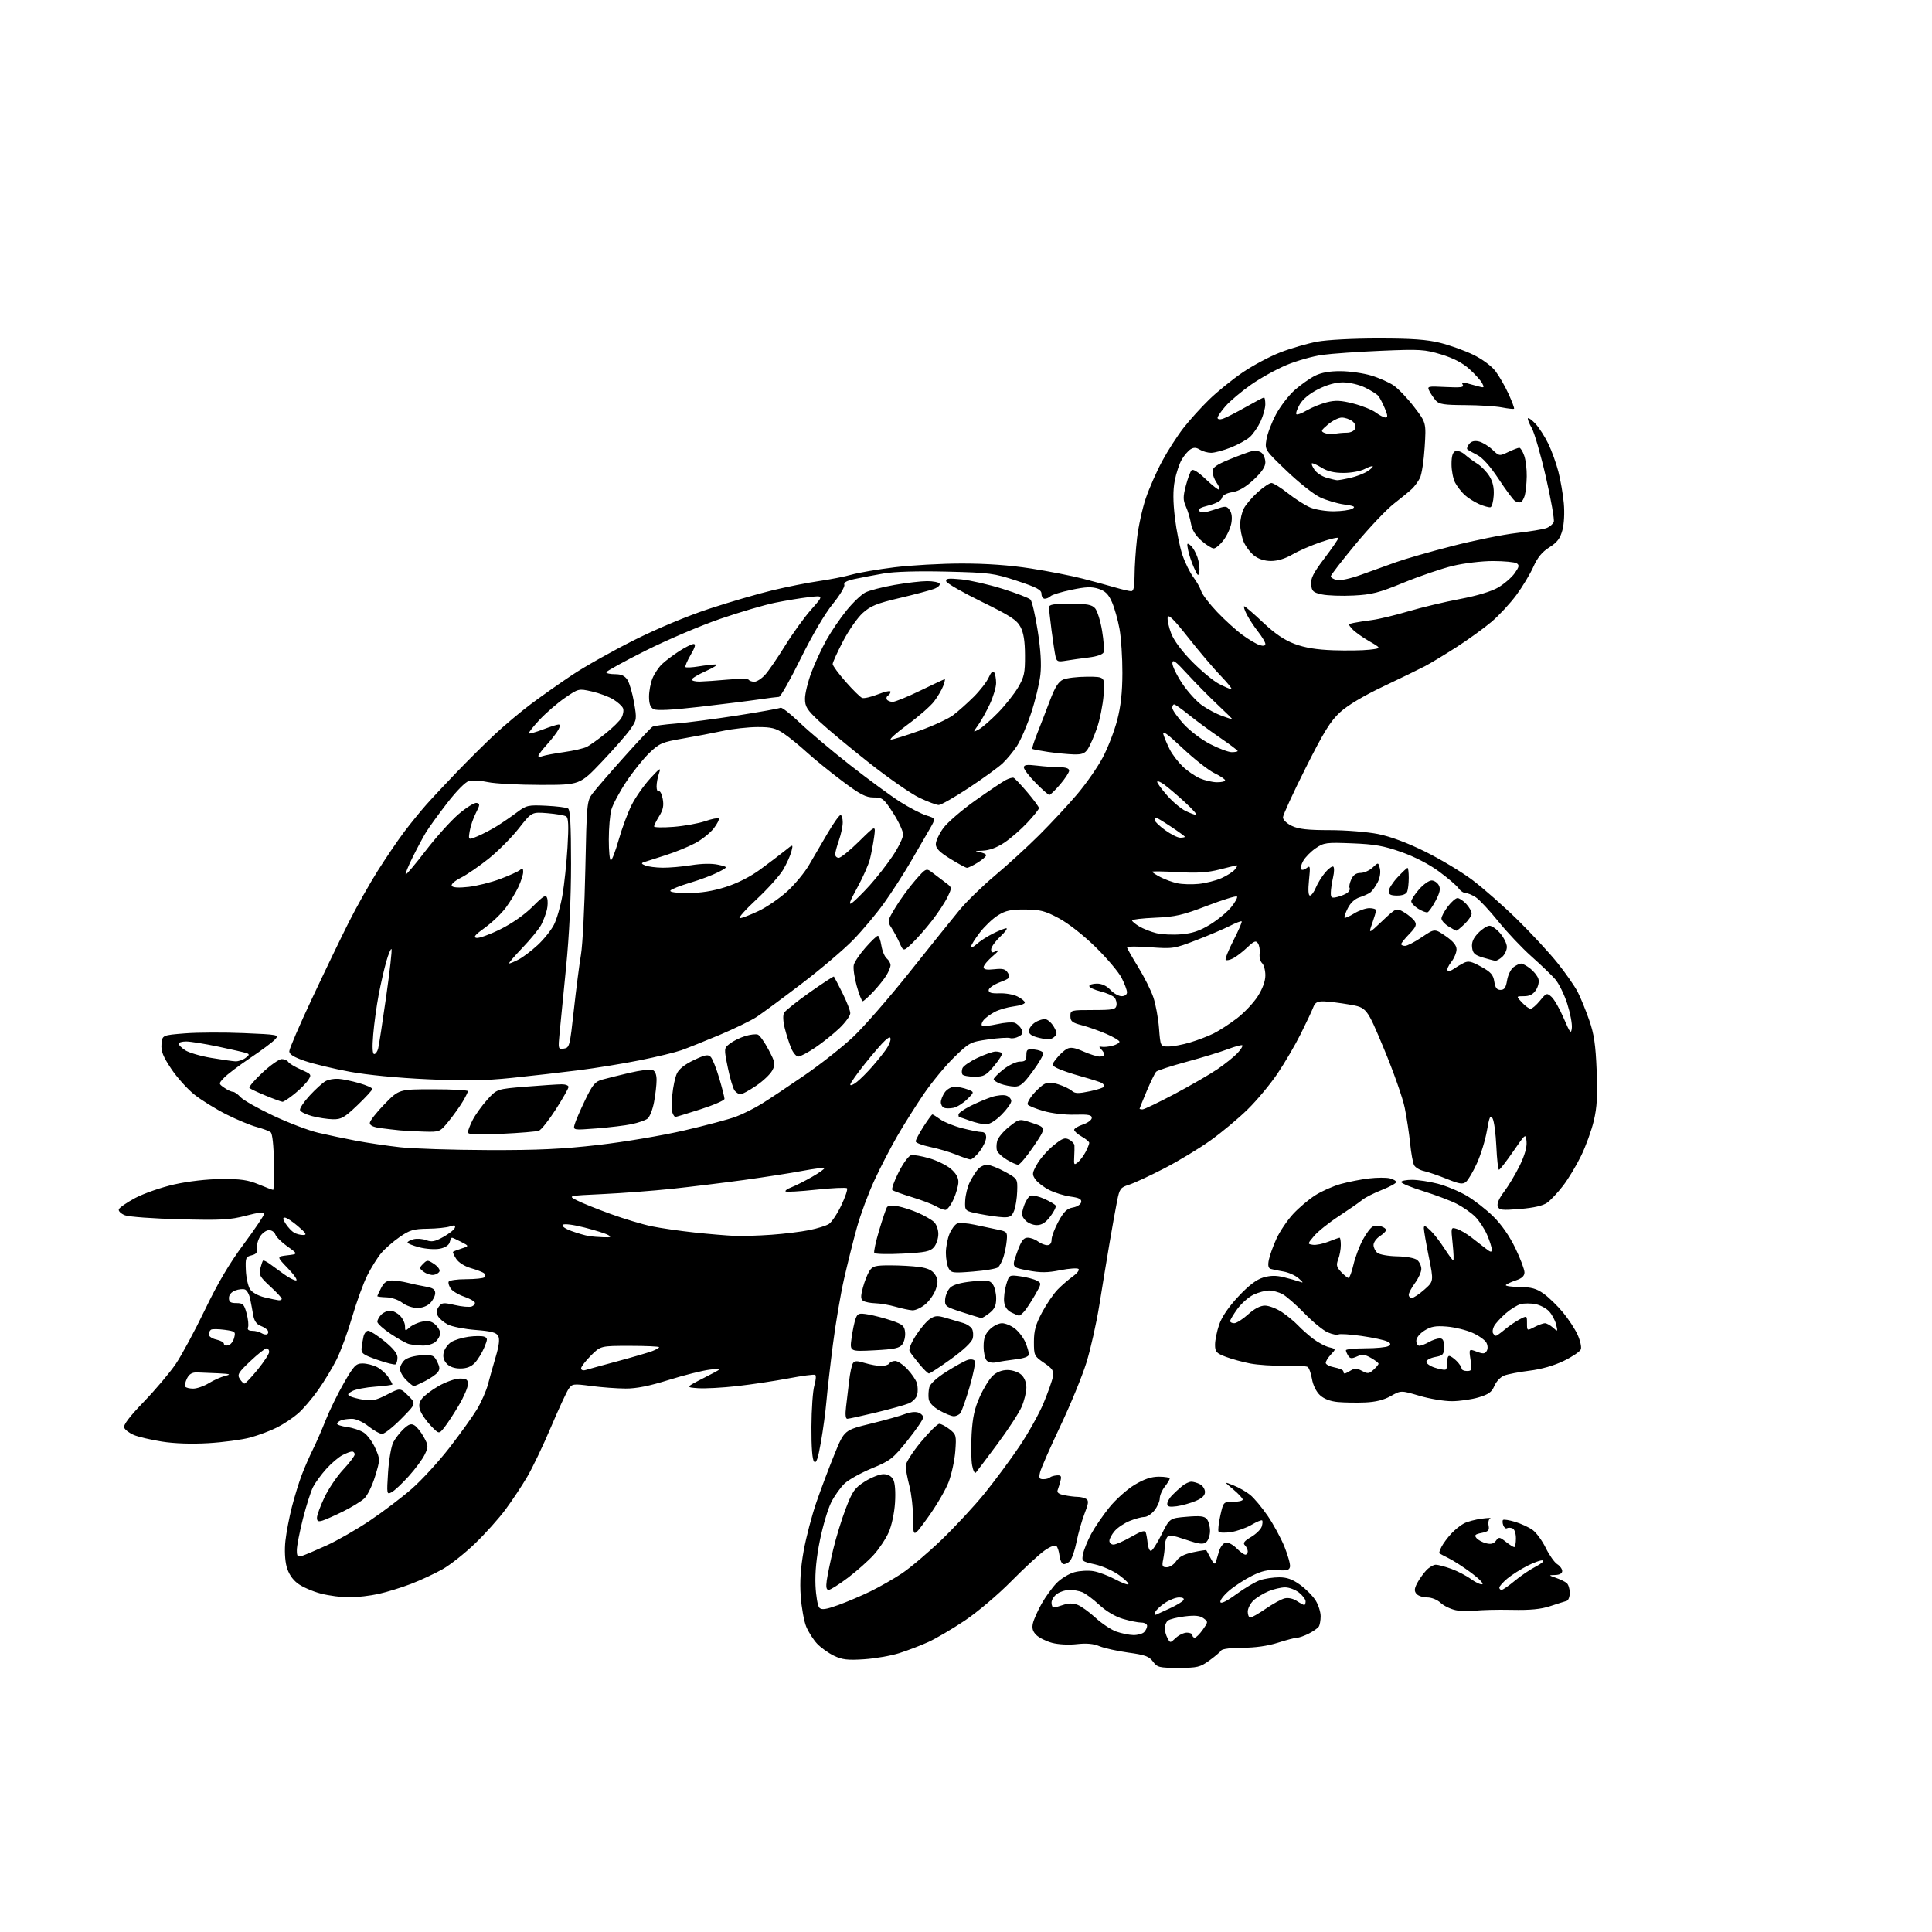 <?xml version="1.0" encoding="UTF-8" standalone="no"?>
<svg 
  version="1.1" 
  xmlns="http://www.w3.org/2000/svg" 
  xmlns:xlink="http://www.w3.org/1999/xlink" 
  xmlns:svg="http://www.w3.org/2000/svg"
  xmlns:rdf="http://www.w3.org/1999/02/22-rdf-syntax-ns#"
  xmlns:cc="http://creativecommons.org/ns#"
  xmlns:dc="http://purl.org/dc/elements/1.1/"
  viewBox="0 0 768 768"
  width="768"
  height="768"
>
<style>svg {background-color: white; }</style>"
<path stroke="none" fill="black" fill-rule="evenodd" d="M468.43,663.00C460.79,663.00 460.03,662.81 458.33,660.51C456.81,658.44 455.16,657.84 448.51,656.93C444.12,656.32 438.97,655.18 437.07,654.39C434.69,653.39 431.90,653.14 428.05,653.57C424.84,653.94 420.65,653.71 418.18,653.05C415.82,652.41 413.01,651.01 411.93,649.93C410.50,648.50 410.14,647.22 410.61,645.23C410.96,643.73 412.52,640.25 414.06,637.50C415.61,634.75 418.30,631.04 420.04,629.26C421.79,627.48 424.98,625.54 427.12,624.97C429.27,624.39 432.71,624.21 434.76,624.58C436.82,624.94 440.64,626.38 443.26,627.78C445.87,629.18 448.25,630.08 448.55,629.78C448.85,629.48 447.21,627.85 444.90,626.16C442.60,624.47 438.28,622.54 435.31,621.87C429.98,620.68 429.92,620.62 430.56,617.58C430.92,615.89 432.36,612.37 433.76,609.76C435.16,607.15 438.39,602.43 440.94,599.26C443.49,596.09 448.01,592.04 450.99,590.25C454.86,587.93 457.64,587.00 460.71,587.00C463.07,587.00 464.99,587.34 464.98,587.75C464.97,588.16 464.08,589.62 463.00,591.00C461.92,592.38 461.03,594.45 461.02,595.62C461.01,596.78 460.07,598.92 458.93,600.37C457.79,601.81 456.00,603.00 454.95,603.00C453.90,603.00 451.29,603.70 449.15,604.56C447.01,605.41 444.30,607.21 443.13,608.56C441.96,609.91 441.00,611.69 441.00,612.51C441.00,613.33 441.73,614.00 442.63,614.00C443.52,614.00 446.68,612.62 449.63,610.93C453.61,608.65 455.12,608.19 455.46,609.18C455.71,609.90 456.05,611.85 456.21,613.50C456.37,615.15 456.95,616.50 457.49,616.50C458.04,616.50 459.94,613.58 461.72,610.00C464.95,603.50 464.95,603.50 471.73,602.93C477.06,602.48 478.77,602.68 479.75,603.87C480.44,604.70 481.00,606.82 481.00,608.57C481.00,610.32 480.32,612.32 479.49,613.01C478.26,614.03 476.74,613.84 471.36,612.03C465.93,610.19 464.59,610.04 463.89,611.15C463.42,611.89 463.02,613.46 463.02,614.62C463.01,615.79 462.72,618.16 462.38,619.88C461.83,622.58 462.03,623.00 463.85,623.00C465.01,623.00 466.67,621.91 467.55,620.57C468.65,618.88 470.70,617.80 474.22,617.05C477.01,616.45 479.39,616.08 479.51,616.23C479.64,616.38 480.44,617.85 481.29,619.50C482.37,621.59 482.98,622.04 483.29,621.00C483.53,620.17 484.14,618.15 484.63,616.51C485.13,614.87 486.31,613.37 487.25,613.19C488.19,613.01 490.11,614.02 491.52,615.43C492.93,616.84 494.52,618.00 495.05,618.00C495.57,618.00 496.00,617.41 496.00,616.70C496.00,615.98 495.48,614.88 494.85,614.25C493.99,613.39 494.60,612.58 497.31,610.98C499.29,609.81 501.20,607.95 501.55,606.85C501.90,605.75 501.97,604.64 501.72,604.38C501.46,604.13 499.56,604.92 497.49,606.14C495.42,607.36 491.75,608.66 489.33,609.03C486.91,609.39 484.69,609.31 484.40,608.83C484.10,608.36 484.42,605.50 485.09,602.48C486.32,597.00 486.32,597.00 490.16,597.00C492.27,597.00 494.00,596.59 494.00,596.10C494.00,595.60 492.31,593.79 490.25,592.07C486.50,588.94 486.50,588.94 490.31,590.44C492.41,591.27 495.39,592.97 496.94,594.22C498.50,595.48 501.64,599.23 503.93,602.57C506.21,605.91 509.22,611.45 510.61,614.88C511.99,618.31 512.98,621.87 512.79,622.81C512.53,624.18 511.55,624.43 507.68,624.16C504.07,623.90 501.64,624.44 497.70,626.39C494.84,627.82 490.75,630.47 488.60,632.30C486.46,634.13 484.89,636.17 485.12,636.85C485.38,637.63 487.71,636.47 491.51,633.68C494.81,631.27 499.03,628.77 500.90,628.14C502.77,627.51 506.19,627.00 508.50,627.00C511.59,627.00 513.81,627.80 516.88,630.03C519.18,631.70 521.95,634.51 523.03,636.28C524.11,638.05 524.99,640.85 524.98,642.50C524.97,644.15 524.64,646.00 524.23,646.61C523.83,647.22 522.06,648.46 520.30,649.36C518.54,650.26 516.46,651.00 515.68,651.00C514.90,651.00 511.44,651.90 508.00,653.00C503.95,654.29 498.99,655.00 493.93,655.00C489.48,655.00 485.83,655.46 485.46,656.07C485.10,656.65 482.98,658.45 480.75,660.07C477.05,662.75 475.99,663.00 468.43,663.00zM343.50,659.58C336.92,660.01 334.79,659.76 331.50,658.18C329.30,657.12 326.29,654.96 324.80,653.38C323.32,651.79 321.38,648.77 320.50,646.65C319.61,644.53 318.63,639.07 318.30,634.52C317.89,628.71 318.25,623.32 319.48,616.45C320.45,611.07 322.74,602.35 324.56,597.08C326.38,591.81 329.62,583.23 331.75,578.00C335.63,568.50 335.63,568.50 346.25,565.90C352.09,564.47 358.21,562.74 359.86,562.06C361.51,561.38 363.79,561.11 364.93,561.48C366.07,561.84 367.00,562.74 367.00,563.47C367.00,564.20 364.19,568.32 360.75,572.61C354.96,579.85 353.92,580.66 346.58,583.68C342.23,585.48 337.35,588.20 335.74,589.72C334.13,591.25 331.75,594.58 330.45,597.13C329.15,599.68 327.13,606.43 325.96,612.13C324.54,619.05 323.95,625.06 324.17,630.21C324.36,634.44 325.05,638.45 325.71,639.11C326.64,640.04 328.31,639.80 333.20,638.04C336.67,636.79 342.43,634.34 346.02,632.59C349.60,630.85 355.22,627.64 358.50,625.46C361.78,623.28 368.87,617.28 374.25,612.12C379.62,606.95 387.35,598.63 391.41,593.62C395.47,588.60 401.68,580.23 405.20,575.00C408.73,569.77 413.06,562.02 414.83,557.77C416.60,553.52 418.27,548.79 418.54,547.27C418.96,544.91 418.43,544.09 415.02,541.76C411.13,539.11 411.00,538.84 411.00,533.40C411.00,528.98 411.69,526.48 414.23,521.71C416.01,518.38 418.82,514.26 420.48,512.57C422.14,510.88 424.85,508.54 426.50,507.37C428.15,506.19 429.16,504.87 428.74,504.44C428.32,504.00 425.05,504.22 421.47,504.93C416.30,505.96 413.67,505.98 408.56,505.01C402.15,503.80 402.15,503.80 404.28,497.90C405.95,493.24 406.84,492.00 408.51,492.00C409.67,492.00 411.49,492.66 412.56,493.47C413.63,494.28 415.29,494.95 416.25,494.97C417.40,494.99 418.01,494.23 418.02,492.75C418.04,491.51 419.27,488.25 420.77,485.51C422.90,481.62 424.16,480.40 426.49,480.00C428.14,479.72 429.61,478.77 429.78,477.88C430.02,476.67 428.98,476.13 425.54,475.66C423.04,475.32 419.22,474.13 417.06,473.03C414.90,471.93 412.44,470.04 411.60,468.84C410.20,466.84 410.25,466.32 412.25,462.77C413.45,460.63 416.35,457.32 418.69,455.40C422.26,452.47 423.28,452.08 424.98,452.99C426.09,453.58 427.05,454.62 427.10,455.29C427.16,455.95 427.11,458.05 427.01,459.95C426.83,463.06 426.98,463.26 428.47,462.02C429.38,461.27 430.78,459.40 431.57,457.87C432.35,456.35 433.00,454.74 432.99,454.30C432.99,453.86 431.64,452.73 429.99,451.80C428.35,450.86 427.00,449.66 427.00,449.12C427.00,448.59 428.57,447.64 430.50,447.00C432.43,446.36 434.00,445.18 434.00,444.37C434.00,443.20 432.62,442.93 427.25,443.09C423.34,443.21 418.11,442.59 414.80,441.63C411.67,440.72 408.85,439.57 408.54,439.07C408.24,438.58 409.16,436.77 410.60,435.06C412.04,433.35 414.09,431.49 415.16,430.92C416.53,430.18 418.19,430.23 420.80,431.07C422.83,431.72 425.20,432.86 426.06,433.61C427.34,434.73 428.66,434.76 433.31,433.78C436.44,433.12 439.00,432.26 439.00,431.85C439.00,431.45 438.54,430.84 437.99,430.49C437.43,430.15 433.76,428.98 429.84,427.89C425.92,426.80 421.63,425.35 420.31,424.65C417.90,423.39 417.90,423.39 420.03,420.69C421.20,419.20 423.03,417.52 424.09,416.95C425.55,416.17 427.15,416.41 430.64,417.96C433.18,419.08 436.10,420.00 437.13,420.00C438.16,420.00 439.00,419.64 439.00,419.20C439.00,418.76 438.44,417.82 437.75,417.12C436.75,416.09 436.80,415.89 438.00,416.12C438.82,416.28 440.74,416.09 442.25,415.69C443.76,415.29 445.00,414.58 445.00,414.10C445.00,413.63 442.64,412.22 439.75,410.97C436.86,409.72 432.48,408.17 430.00,407.53C426.22,406.55 425.50,405.98 425.50,403.93C425.50,401.54 425.63,401.50 434.48,401.50C442.33,401.50 443.51,401.27 443.81,399.70C444.01,398.71 443.66,397.30 443.05,396.56C442.44,395.83 439.93,394.72 437.47,394.10C435.01,393.48 433.00,392.53 433.00,391.99C433.00,391.44 434.37,391.00 436.05,391.00C438.01,391.00 439.92,391.89 441.41,393.50C442.69,394.87 444.69,396.00 445.86,396.00C447.12,396.00 448.00,395.37 448.00,394.46C448.00,393.61 447.04,391.03 445.86,388.72C444.68,386.41 440.02,380.90 435.51,376.48C430.67,371.74 424.68,367.04 420.90,365.02C415.41,362.08 413.51,361.59 407.50,361.55C401.84,361.51 399.78,361.95 396.72,363.85C394.64,365.14 391.38,368.25 389.47,370.74C387.56,373.24 386.00,375.75 386.00,376.32C386.00,376.88 387.01,376.42 388.25,375.29C389.49,374.15 392.39,372.27 394.71,371.11C397.03,369.95 399.42,369.00 400.03,369.00C400.64,369.00 399.54,370.52 397.57,372.37C395.61,374.22 394.00,376.49 394.00,377.40C394.00,378.80 394.36,378.89 396.25,377.93C397.49,377.31 396.81,378.22 394.75,379.97C392.69,381.72 391.00,383.73 391.00,384.45C391.00,385.39 392.19,385.63 395.25,385.29C398.71,384.92 399.72,385.20 400.69,386.81C401.76,388.59 401.45,388.94 397.44,390.47C395.00,391.40 393.00,392.81 393.00,393.59C393.00,394.63 394.17,394.97 397.29,394.85C399.65,394.76 402.87,395.32 404.43,396.10C406.00,396.87 407.33,397.95 407.39,398.50C407.45,399.05 405.48,399.75 403.00,400.05C400.52,400.36 397.12,401.34 395.43,402.24C393.74,403.13 391.76,404.58 391.03,405.46C390.31,406.33 390.00,407.33 390.35,407.68C390.70,408.03 393.39,407.78 396.32,407.13C399.26,406.47 402.42,406.23 403.36,406.58C404.29,406.94 405.50,408.06 406.04,409.08C406.81,410.52 406.58,411.16 404.93,412.04C403.78,412.65 402.25,412.92 401.52,412.64C400.79,412.36 396.88,412.61 392.84,413.18C385.70,414.20 385.33,414.39 379.20,420.36C375.74,423.74 370.31,430.32 367.13,435.00C363.96,439.68 359.28,447.10 356.74,451.50C354.19,455.90 350.11,463.77 347.68,469.00C345.24,474.23 342.06,482.77 340.62,488.00C339.17,493.23 336.87,502.45 335.50,508.50C334.13,514.55 332.14,526.25 331.09,534.50C330.03,542.75 328.88,552.88 328.52,557.00C328.17,561.12 327.18,568.47 326.32,573.33C325.16,579.90 324.47,581.87 323.63,581.03C322.90,580.30 322.52,575.38 322.56,567.20C322.59,560.21 323.11,552.82 323.72,550.76C324.33,548.70 324.48,546.80 324.06,546.54C323.63,546.27 318.83,546.90 313.39,547.94C307.95,548.97 298.77,550.35 293.00,551.00C287.23,551.65 280.25,552.02 277.50,551.83C272.50,551.47 272.50,551.47 280.00,547.64C287.50,543.81 287.50,543.81 282.20,544.45C279.29,544.80 271.94,546.64 265.87,548.54C258.16,550.96 252.98,551.99 248.67,551.97C245.28,551.95 239.12,551.49 235.00,550.95C227.84,550.01 227.43,550.06 226.00,552.17C225.18,553.38 222.00,560.25 218.96,567.43C215.91,574.62 211.70,583.42 209.60,587.00C207.51,590.58 203.63,596.42 200.98,600.00C198.34,603.58 192.87,609.68 188.84,613.56C184.80,617.45 178.98,622.06 175.90,623.80C172.81,625.55 167.19,628.17 163.40,629.62C159.60,631.08 153.80,632.87 150.50,633.60C147.20,634.33 142.01,634.95 138.96,634.96C135.91,634.98 130.76,634.31 127.50,633.46C124.24,632.61 120.11,630.80 118.32,629.43C116.19,627.80 114.67,625.49 113.93,622.74C113.26,620.25 113.07,616.07 113.46,612.51C113.82,609.21 114.98,603.12 116.04,599.00C117.09,594.88 118.88,589.09 120.01,586.15C121.14,583.21 123.11,578.71 124.39,576.15C125.67,573.59 127.96,568.35 129.48,564.50C131.01,560.65 134.26,554.01 136.71,549.75C140.70,542.83 141.49,542.00 144.14,542.00C145.77,542.00 148.36,542.65 149.90,543.45C151.44,544.25 153.44,546.03 154.35,547.41C155.26,548.80 156.00,550.11 156.00,550.33C156.00,550.55 152.95,550.95 149.21,551.22C145.48,551.48 141.36,552.27 140.05,552.97C138.20,553.96 137.99,554.41 139.09,555.01C139.87,555.43 142.32,556.08 144.55,556.44C147.85,556.98 149.59,556.60 153.86,554.38C159.12,551.66 159.12,551.66 162.28,554.82C165.45,557.99 165.45,557.99 159.51,563.99C156.24,567.30 152.82,570.00 151.92,570.00C151.01,570.00 148.58,568.65 146.50,567.00C144.35,565.29 141.53,564.00 139.94,564.00C138.41,564.00 136.45,564.27 135.58,564.61C134.71,564.94 134.00,565.56 134.00,565.98C134.00,566.39 135.82,566.98 138.04,567.28C140.26,567.58 143.23,568.57 144.63,569.49C146.04,570.42 148.08,573.19 149.17,575.65C151.15,580.13 151.15,580.14 149.11,586.86C147.99,590.56 146.04,594.53 144.78,595.69C143.53,596.84 139.80,599.12 136.50,600.76C133.20,602.40 129.49,604.05 128.25,604.44C126.49,604.98 126.00,604.74 126.00,603.32C126.00,602.32 127.33,598.69 128.96,595.26C130.58,591.82 133.96,586.82 136.46,584.15C138.95,581.48 141.00,578.78 141.00,578.15C141.00,577.52 140.53,577.00 139.95,577.00C139.37,577.00 137.65,577.65 136.13,578.44C134.60,579.22 131.72,581.67 129.73,583.88C127.74,586.08 125.37,589.31 124.47,591.06C123.56,592.81 121.74,598.52 120.41,603.75C119.09,608.98 118.00,614.58 118.00,616.20C118.00,618.72 118.30,619.04 120.08,618.48C121.22,618.11 125.61,616.25 129.83,614.33C134.05,612.41 141.78,607.98 147.00,604.48C152.22,600.98 159.74,595.27 163.70,591.81C167.66,588.34 174.39,581.00 178.66,575.50C182.93,570.00 187.83,563.16 189.57,560.30C191.30,557.43 193.28,552.93 193.98,550.30C194.67,547.66 196.08,542.65 197.11,539.17C198.40,534.82 198.69,532.29 198.04,531.07C197.30,529.70 195.30,529.17 189.06,528.68C184.64,528.34 179.68,527.37 178.04,526.52C176.40,525.67 174.61,524.15 174.07,523.13C173.37,521.82 173.47,520.74 174.42,519.44C175.63,517.78 176.27,517.72 180.86,518.78C183.66,519.43 186.66,519.68 187.52,519.35C188.38,519.02 188.94,518.31 188.76,517.77C188.58,517.23 186.65,516.18 184.48,515.43C182.30,514.68 179.95,513.29 179.25,512.33C178.55,511.37 178.13,510.11 178.33,509.54C178.53,508.96 181.60,508.50 185.26,508.50C188.87,508.50 192.17,508.15 192.60,507.73C193.02,507.31 192.95,506.60 192.43,506.15C191.92,505.70 189.59,504.79 187.25,504.13C184.73,503.41 182.33,501.90 181.36,500.43C180.46,499.06 179.90,497.79 180.11,497.61C180.33,497.42 181.85,496.83 183.50,496.30C186.50,495.32 186.50,495.32 183.30,493.66C181.54,492.75 179.90,492.00 179.67,492.00C179.43,492.00 179.02,492.83 178.75,493.85C178.45,494.98 176.96,495.96 174.88,496.37C173.02,496.75 169.36,496.51 166.75,495.84C164.14,495.17 162.00,494.31 162.00,493.92C162.00,493.53 163.09,492.94 164.43,492.61C165.77,492.27 168.04,492.45 169.49,493.00C171.60,493.80 172.92,493.55 176.24,491.70C178.51,490.44 180.57,488.80 180.82,488.05C181.16,487.02 180.69,486.90 178.88,487.52C177.57,487.98 173.57,488.39 170.00,488.44C164.39,488.51 162.86,488.96 158.87,491.73C156.32,493.49 153.03,496.37 151.55,498.12C150.08,499.87 147.60,503.84 146.03,506.94C144.46,510.05 141.75,517.50 140.00,523.50C138.25,529.50 135.46,537.13 133.79,540.45C132.13,543.78 128.82,549.24 126.44,552.59C124.07,555.94 120.51,560.11 118.53,561.84C116.55,563.58 112.78,566.09 110.16,567.42C107.54,568.75 102.72,570.56 99.45,571.45C96.18,572.33 88.69,573.33 82.81,573.68C76.05,574.07 69.24,573.83 64.31,573.04C60.01,572.36 55.03,571.19 53.24,570.44C51.44,569.70 49.70,568.38 49.37,567.52C48.96,566.45 51.46,563.16 57.18,557.22C61.80,552.42 67.51,545.67 69.85,542.22C72.20,538.76 77.41,529.09 81.44,520.72C86.54,510.10 91.21,502.19 96.88,494.57C101.35,488.56 105.00,483.12 105.00,482.50C105.00,481.71 102.74,481.95 97.75,483.26C91.46,484.91 88.00,485.10 71.50,484.68C61.05,484.41 51.23,483.70 49.67,483.09C48.11,482.48 47.01,481.43 47.23,480.74C47.44,480.06 50.39,478.02 53.77,476.21C57.16,474.41 64.11,471.99 69.21,470.84C74.81,469.58 82.27,468.72 88.00,468.68C95.63,468.62 98.54,469.04 102.79,470.80C105.69,472.01 108.30,473.00 108.57,473.00C108.84,473.00 108.98,468.05 108.89,462.01C108.79,455.37 108.28,450.65 107.61,450.10C107.00,449.60 104.49,448.66 102.04,448.00C99.58,447.35 94.16,445.09 90.00,443.00C85.83,440.90 80.14,437.38 77.35,435.18C74.56,432.98 70.40,428.35 68.09,424.90C64.79,419.95 63.96,417.87 64.20,415.06C64.50,411.50 64.50,411.50 73.50,410.78C78.45,410.39 88.93,410.34 96.78,410.67C110.71,411.26 111.02,411.32 109.35,413.17C108.41,414.21 103.97,417.53 99.48,420.54C95.00,423.56 90.32,427.09 89.09,428.40C86.85,430.78 86.85,430.78 89.15,432.39C90.41,433.28 91.95,434.00 92.57,434.00C93.18,434.00 94.55,434.95 95.60,436.12C96.64,437.28 102.49,440.59 108.58,443.47C114.67,446.35 122.77,449.43 126.58,450.31C130.39,451.20 137.10,452.61 141.50,453.45C145.90,454.29 153.78,455.45 159.00,456.04C164.22,456.62 179.97,457.13 194.00,457.17C213.94,457.23 223.53,456.78 237.95,455.12C248.10,453.95 263.40,451.37 271.95,449.38C280.50,447.40 289.76,444.93 292.52,443.90C295.28,442.87 299.91,440.56 302.80,438.76C305.69,436.97 313.30,431.90 319.71,427.50C326.11,423.10 334.85,416.22 339.12,412.20C343.39,408.19 353.55,396.53 361.69,386.30C369.84,376.07 378.77,364.96 381.55,361.60C384.34,358.25 390.64,352.13 395.55,348.01C400.47,343.89 408.35,336.69 413.05,332.01C417.75,327.33 424.57,320.00 428.19,315.73C431.81,311.46 436.41,304.84 438.41,301.03C440.42,297.22 442.98,290.59 444.10,286.30C445.54,280.79 446.15,275.28 446.17,267.50C446.19,261.45 445.67,253.57 445.03,250.00C444.38,246.43 443.03,241.64 442.03,239.36C440.65,236.21 439.38,234.95 436.73,234.07C433.97,233.16 431.71,233.24 425.93,234.45C421.92,235.28 418.17,236.43 417.62,236.98C417.06,237.54 416.02,238.00 415.30,238.00C414.59,238.00 414.00,237.12 414.00,236.05C414.00,234.46 412.16,233.49 404.25,230.88C395.04,227.85 393.49,227.64 376.29,227.22C364.78,226.95 355.57,227.22 351.29,227.96C347.55,228.61 342.39,229.59 339.81,230.14C336.56,230.83 335.27,231.55 335.63,232.48C335.91,233.21 333.82,236.67 330.98,240.16C327.89,243.95 322.80,252.63 318.30,261.75C314.17,270.14 310.28,277.01 309.65,277.02C309.02,277.03 305.35,277.50 301.50,278.06C297.65,278.63 287.10,279.94 278.06,280.98C267.00,282.25 261.03,282.55 259.81,281.90C258.53,281.21 258.00,279.77 258.00,276.93C258.00,274.73 258.63,271.44 259.39,269.61C260.15,267.78 261.84,265.26 263.14,264.01C264.44,262.77 267.50,260.45 269.95,258.87C272.39,257.29 275.00,256.00 275.74,256.00C276.68,256.00 276.33,257.29 274.54,260.34C273.15,262.72 272.23,264.90 272.51,265.18C272.79,265.45 275.15,265.33 277.76,264.90C280.37,264.47 283.40,264.12 284.50,264.13C285.60,264.13 283.91,265.28 280.75,266.69C277.59,268.10 275.00,269.65 275.00,270.13C275.00,270.61 276.46,270.97 278.25,270.93C280.04,270.89 285.02,270.54 289.33,270.15C293.63,269.75 297.37,269.79 297.63,270.22C297.90,270.65 298.91,271.00 299.87,271.00C300.84,271.00 302.75,269.76 304.13,268.25C305.51,266.74 309.08,261.54 312.07,256.69C315.06,251.85 319.74,245.36 322.48,242.28C327.45,236.67 327.45,236.67 321.53,237.37C318.27,237.75 312.21,238.75 308.05,239.60C303.90,240.44 294.14,243.31 286.36,245.98C278.58,248.64 265.19,254.35 256.61,258.65C248.02,262.96 241.00,266.83 241.00,267.24C241.00,267.66 242.56,268.00 244.48,268.00C246.98,268.00 248.36,268.63 249.41,270.25C250.22,271.49 251.40,275.55 252.05,279.29C253.19,285.90 253.15,286.18 250.58,289.88C249.13,291.97 244.02,297.81 239.22,302.85C230.50,312.02 230.50,312.02 214.80,312.01C206.16,312.00 196.80,311.51 193.99,310.91C191.19,310.30 187.81,310.08 186.49,310.41C185.07,310.77 181.52,314.34 177.73,319.26C174.22,323.79 170.41,329.07 169.25,331.00C168.09,332.93 165.73,337.35 164.00,340.84C162.27,344.33 161.04,347.37 161.26,347.59C161.49,347.82 165.06,343.58 169.21,338.18C173.36,332.78 179.26,326.22 182.33,323.60C185.40,320.98 188.62,318.99 189.48,319.17C190.87,319.46 190.83,319.93 189.17,323.18C188.13,325.21 187.02,328.47 186.71,330.42C186.13,333.97 186.13,333.97 189.82,332.43C191.84,331.59 195.30,329.77 197.50,328.41C199.70,327.04 203.30,324.57 205.50,322.92C209.26,320.11 209.95,319.95 217.06,320.29C221.22,320.49 225.16,320.98 225.81,321.38C226.67,321.91 227.00,328.01 227.00,343.34C227.00,357.11 226.30,371.57 225.02,384.53C223.93,395.51 222.76,407.35 222.43,410.83C221.84,417.03 221.87,417.16 224.15,416.83C226.38,416.51 226.54,415.88 228.11,401.50C229.02,393.25 230.29,383.35 230.94,379.50C231.60,375.65 232.38,360.35 232.68,345.50C233.21,319.51 233.32,318.39 235.48,315.50C236.71,313.85 242.35,307.32 248.01,301.00C253.67,294.68 258.79,289.22 259.40,288.88C260.00,288.54 264.17,287.97 268.65,287.62C273.14,287.26 284.14,285.82 293.10,284.42C302.06,283.02 309.78,281.64 310.26,281.34C310.74,281.04 314.14,283.68 317.82,287.20C321.49,290.72 330.49,298.31 337.81,304.05C345.14,309.80 354.14,316.41 357.81,318.74C361.49,321.08 366.19,323.51 368.25,324.15C371.99,325.32 371.99,325.32 369.65,329.41C368.36,331.66 364.95,337.55 362.06,342.50C359.18,347.45 354.36,354.92 351.35,359.10C348.35,363.28 342.86,369.82 339.16,373.63C335.46,377.43 326.24,385.26 318.67,391.02C311.10,396.79 303.08,402.71 300.84,404.20C298.60,405.68 291.91,408.93 285.99,411.42C280.06,413.90 273.25,416.63 270.86,417.48C268.46,418.32 261.10,420.11 254.50,421.44C247.90,422.77 236.88,424.57 230.00,425.44C223.12,426.31 211.20,427.67 203.50,428.47C192.63,429.59 185.13,429.72 169.94,429.02C158.05,428.48 145.89,427.30 138.94,426.01C132.65,424.85 124.69,422.93 121.25,421.76C116.80,420.24 115.00,419.13 115.00,417.89C115.00,416.94 119.08,407.46 124.08,396.83C129.07,386.20 135.61,372.62 138.62,366.66C141.62,360.69 146.80,351.50 150.12,346.22C153.45,340.95 158.23,333.90 160.76,330.57C163.29,327.23 167.16,322.48 169.35,320.00C171.54,317.52 177.01,311.68 181.50,307.00C186.00,302.32 192.79,295.57 196.60,292.00C200.42,288.43 206.90,282.97 211.02,279.89C215.13,276.80 222.56,271.57 227.52,268.26C232.48,264.95 243.51,258.75 252.02,254.48C261.33,249.82 273.28,244.82 282.00,241.96C289.98,239.34 301.23,236.05 307.00,234.67C312.77,233.28 321.10,231.62 325.50,230.99C329.90,230.36 335.75,229.21 338.50,228.43C341.25,227.65 348.90,226.33 355.50,225.51C362.10,224.69 374.17,224.01 382.32,224.01C392.17,224.00 401.38,224.66 409.82,225.98C416.79,227.07 426.10,228.89 430.50,230.04C434.90,231.18 440.72,232.76 443.43,233.56C446.14,234.35 448.96,235.00 449.68,235.00C450.63,235.00 451.00,233.25 451.01,228.75C451.01,225.31 451.46,218.66 451.99,213.97C452.53,209.27 454.10,202.12 455.47,198.08C456.85,194.03 459.78,187.38 461.99,183.29C464.19,179.20 467.98,173.30 470.41,170.18C472.84,167.05 477.45,161.95 480.66,158.83C483.87,155.71 489.84,150.88 493.91,148.09C497.99,145.30 504.77,141.69 508.97,140.07C513.17,138.45 519.73,136.55 523.55,135.83C527.56,135.09 537.91,134.54 548.00,134.55C561.26,134.55 567.20,134.98 572.50,136.29C576.35,137.25 582.26,139.38 585.64,141.02C589.19,142.75 592.90,145.49 594.45,147.52C595.92,149.45 598.27,153.53 599.66,156.58C601.06,159.63 602.05,162.29 601.85,162.48C601.66,162.67 599.48,162.44 597.00,161.96C594.52,161.48 587.96,161.07 582.40,161.04C574.07,161.01 572.04,160.69 570.78,159.25C569.94,158.29 568.79,156.59 568.22,155.49C567.22,153.54 567.43,153.48 574.72,153.85C580.61,154.15 582.09,153.95 581.48,152.97C580.90,152.03 581.32,151.87 583.10,152.35C584.42,152.70 586.56,153.28 587.86,153.64C589.98,154.22 590.11,154.08 589.17,152.31C588.58,151.22 586.30,148.70 584.10,146.71C581.39,144.26 577.77,142.38 572.94,140.91C566.34,138.91 564.52,138.79 549.15,139.44C539.99,139.83 529.42,140.56 525.66,141.08C521.89,141.60 515.51,143.40 511.47,145.08C507.42,146.76 501.04,150.30 497.27,152.95C493.50,155.59 488.98,159.40 487.21,161.41C485.44,163.42 484.00,165.53 484.00,166.10C484.00,166.69 484.89,166.85 486.07,166.48C487.20,166.12 491.24,164.06 495.04,161.91C498.83,159.76 502.18,158.00 502.47,158.00C502.76,158.00 502.99,159.24 502.98,160.75C502.97,162.26 502.13,165.30 501.11,167.50C500.09,169.70 498.19,172.48 496.88,173.67C495.57,174.87 492.12,176.78 489.21,177.92C486.31,179.07 482.81,180.00 481.45,180.00C480.09,180.00 478.08,179.44 476.98,178.76C475.51,177.84 474.54,177.80 473.25,178.61C472.29,179.22 470.72,181.05 469.76,182.69C468.80,184.32 467.55,188.10 466.98,191.08C466.25,194.88 466.27,199.28 467.04,205.81C467.65,210.93 469.01,217.64 470.07,220.71C471.13,223.79 473.06,227.70 474.36,229.40C475.65,231.11 477.06,233.61 477.49,234.97C477.92,236.32 480.79,240.08 483.87,243.31C486.95,246.54 491.50,250.66 493.99,252.46C496.47,254.27 499.51,256.06 500.75,256.44C502.20,256.89 503.00,256.72 503.00,255.96C503.00,255.32 501.71,253.15 500.14,251.14C498.56,249.14 496.53,246.04 495.61,244.25C494.70,242.46 494.24,241.00 494.60,241.00C494.96,241.00 498.31,243.88 502.03,247.39C506.82,251.91 510.53,254.43 514.65,255.97C518.73,257.50 523.34,258.25 529.99,258.49C535.22,258.67 541.68,258.58 544.34,258.27C549.19,257.72 549.19,257.72 544.26,254.87C541.55,253.31 538.54,251.14 537.56,250.06C535.84,248.16 535.86,248.08 538.14,247.60C539.44,247.33 542.71,246.82 545.40,246.47C548.10,246.12 554.63,244.55 559.90,242.99C565.18,241.43 574.39,239.23 580.36,238.11C587.18,236.82 592.84,235.11 595.55,233.53C597.92,232.13 600.86,229.60 602.08,227.89C603.89,225.34 604.04,224.64 602.89,223.91C602.13,223.43 597.90,223.03 593.50,223.02C589.00,223.02 582.00,223.86 577.50,224.94C573.10,226.00 564.33,228.99 558.00,231.59C548.13,235.64 545.30,236.37 538.00,236.73C533.33,236.96 527.70,236.76 525.50,236.29C522.00,235.53 521.46,235.04 521.20,232.36C520.96,229.95 522.06,227.77 526.45,221.98C529.50,217.95 532.00,214.31 532.00,213.89C532.00,213.46 528.88,214.18 525.07,215.48C521.26,216.77 516.16,219.00 513.73,220.42C510.97,222.04 507.82,223.00 505.30,223.00C502.68,223.00 500.30,222.24 498.51,220.83C497.00,219.64 495.14,217.18 494.38,215.36C493.62,213.55 493.00,210.45 493.00,208.48C493.00,206.51 493.65,203.65 494.44,202.13C495.22,200.60 497.70,197.70 499.94,195.67C502.18,193.65 504.64,192.00 505.41,192.00C506.19,192.00 509.14,193.84 511.98,196.08C514.83,198.33 518.80,200.87 520.82,201.72C522.85,202.58 527.04,203.26 530.15,203.25C533.26,203.23 536.59,202.77 537.57,202.22C538.98,201.43 538.34,201.10 534.32,200.54C531.56,200.16 527.24,198.87 524.72,197.68C522.19,196.48 516.22,191.75 511.45,187.17C502.77,178.85 502.77,178.85 503.43,174.73C503.79,172.47 505.49,167.98 507.22,164.74C508.94,161.51 512.31,157.14 514.70,155.03C517.09,152.93 520.73,150.37 522.77,149.35C525.30,148.10 528.59,147.52 533.00,147.55C536.58,147.58 542.00,148.36 545.06,149.28C548.12,150.19 552.14,151.97 553.98,153.22C555.83,154.48 559.50,158.32 562.14,161.77C566.94,168.04 566.94,168.04 566.33,177.77C566.00,183.12 565.15,188.62 564.45,190.00C563.75,191.38 562.35,193.30 561.34,194.27C560.33,195.24 557.09,197.91 554.14,200.19C551.19,202.48 544.33,209.72 538.89,216.28C533.45,222.85 529.00,228.61 529.00,229.09C529.00,229.57 530.05,230.23 531.33,230.55C532.70,230.89 536.73,230.03 541.08,228.46C545.16,226.99 551.42,224.73 555.00,223.45C558.58,222.16 568.61,219.28 577.31,217.05C586.01,214.81 597.48,212.49 602.81,211.88C608.14,211.28 613.53,210.39 614.78,209.90C616.03,209.42 617.32,208.32 617.65,207.47C617.97,206.62 616.57,198.63 614.53,189.71C612.49,180.80 609.94,171.98 608.87,170.12C607.80,168.27 607.14,166.53 607.40,166.26C607.67,166.00 609.04,167.02 610.44,168.53C611.84,170.04 614.10,173.58 615.47,176.39C616.83,179.20 618.63,184.20 619.48,187.50C620.33,190.80 621.30,196.43 621.63,200.00C621.98,203.80 621.75,208.27 621.07,210.76C620.18,214.06 619.00,215.61 615.87,217.58C613.00,219.39 611.17,221.63 609.53,225.32C608.26,228.17 605.22,233.22 602.77,236.54C600.32,239.86 595.88,244.64 592.91,247.17C589.93,249.70 583.67,254.22 579.00,257.23C574.33,260.23 568.70,263.63 566.50,264.79C564.30,265.94 556.86,269.56 549.97,272.83C541.98,276.62 535.71,280.37 532.69,283.14C528.86,286.66 526.22,290.94 518.98,305.36C514.04,315.18 510.00,323.98 510.00,324.92C510.00,325.89 511.53,327.36 513.53,328.31C516.21,329.59 519.85,330.00 528.58,330.00C534.95,330.00 543.53,330.69 547.79,331.54C552.77,332.54 559.39,335.01 566.50,338.52C572.55,341.51 581.02,346.60 585.32,349.84C589.63,353.08 597.68,360.18 603.22,365.61C608.76,371.05 615.94,378.81 619.18,382.86C622.42,386.91 626.02,392.08 627.17,394.34C628.33,396.61 630.38,401.62 631.72,405.48C633.65,411.01 634.28,415.25 634.69,425.50C635.09,435.53 634.84,440.10 633.57,445.47C632.67,449.31 630.39,455.61 628.50,459.47C626.62,463.34 623.38,468.71 621.29,471.41C619.21,474.11 616.38,477.13 615.00,478.11C613.36,479.28 609.68,480.13 604.27,480.58C597.07,481.17 595.95,481.04 595.39,479.56C594.97,478.48 595.88,476.37 597.92,473.69C599.67,471.38 602.46,466.71 604.12,463.31C606.09,459.27 607.02,455.96 606.82,453.81C606.50,450.50 606.50,450.50 601.50,457.74C598.75,461.73 596.22,464.99 595.87,464.99C595.52,465.00 595.05,460.84 594.82,455.75C594.59,450.66 593.92,445.65 593.33,444.60C592.44,443.02 592.06,443.83 591.07,449.49C590.42,453.23 588.64,459.03 587.11,462.39C585.59,465.75 583.63,469.08 582.76,469.80C581.45,470.88 580.18,470.68 575.14,468.64C571.82,467.29 567.72,465.88 566.04,465.51C564.36,465.14 562.59,464.09 562.12,463.17C561.64,462.25 560.93,458.35 560.55,454.50C560.16,450.65 559.20,444.30 558.41,440.40C557.63,436.49 553.90,425.92 550.14,416.90C543.30,400.51 543.30,400.51 536.40,399.32C532.61,398.66 528.03,398.10 526.23,398.06C523.62,398.01 522.76,398.51 522.00,400.51C521.47,401.89 519.25,406.61 517.06,410.99C514.88,415.37 510.73,422.45 507.86,426.71C504.98,430.98 499.64,437.40 495.98,440.98C492.33,444.57 485.69,450.12 481.22,453.31C476.76,456.51 468.47,461.52 462.80,464.45C457.14,467.38 450.84,470.30 448.81,470.95C445.41,472.02 445.04,472.53 444.08,477.31C443.50,480.16 442.16,487.68 441.08,494.00C440.01,500.32 438.18,511.43 437.02,518.68C435.86,525.93 433.54,536.28 431.86,541.68C430.18,547.08 425.50,558.48 421.45,567.00C417.41,575.52 413.80,583.74 413.44,585.25C412.90,587.53 413.11,588.00 414.72,588.00C415.79,588.00 416.98,587.69 417.35,587.31C417.73,586.94 418.96,586.56 420.09,586.48C421.74,586.35 422.03,586.76 421.57,588.57C421.26,589.80 420.76,591.47 420.45,592.27C420.06,593.30 420.83,593.92 423.07,594.36C424.82,594.71 427.21,595.01 428.38,595.02C429.54,595.02 431.08,595.40 431.80,595.85C432.84,596.51 432.71,597.67 431.13,601.66C430.06,604.40 428.62,609.45 427.94,612.89C427.26,616.33 426.05,619.81 425.24,620.62C424.43,621.43 423.26,621.92 422.63,621.72C422.01,621.51 421.35,620.03 421.17,618.42C420.99,616.82 420.45,615.09 419.96,614.59C419.43,614.04 417.55,614.74 415.29,616.31C413.20,617.75 407.23,623.27 402.00,628.56C396.71,633.92 388.51,640.86 383.50,644.22C378.55,647.53 372.03,651.37 369.00,652.74C365.98,654.11 360.80,656.09 357.50,657.14C354.20,658.19 347.90,659.29 343.50,659.58zM467.40,651.09C468.63,649.94 470.61,649.00 471.81,649.00C473.02,649.00 474.00,649.45 474.00,650.00C474.00,650.55 474.42,651.00 474.93,651.00C475.44,651.00 476.87,649.59 478.10,647.86C480.29,644.78 480.30,644.69 478.42,643.29C477.01,642.24 475.05,642.04 471.00,642.53C467.98,642.89 464.94,643.65 464.25,644.22C463.56,644.78 463.00,646.12 463.00,647.19C463.00,648.26 463.49,650.04 464.09,651.16C465.17,653.19 465.17,653.19 467.40,651.09zM450.55,649.96C452.23,649.98 454.14,649.46 454.80,648.80C455.46,648.14 456.00,647.01 456.00,646.30C456.00,645.59 454.96,645.00 453.68,645.00C452.41,645.00 449.11,644.33 446.36,643.52C443.28,642.60 439.67,640.46 436.93,637.91C434.50,635.65 431.46,633.39 430.18,632.90C428.91,632.40 426.65,632.00 425.16,632.00C423.67,632.00 421.44,632.70 420.22,633.56C419.00,634.41 418.00,635.99 418.00,637.06C418.00,638.13 418.38,639.00 418.85,639.00C419.32,639.00 421.04,638.53 422.68,637.96C424.71,637.25 426.52,637.25 428.32,637.93C429.79,638.49 433.01,640.81 435.48,643.08C437.95,645.36 441.66,647.83 443.73,648.57C445.81,649.31 448.87,649.93 450.55,649.96zM497.02,643.00C497.59,643.00 500.35,641.42 503.16,639.49C505.97,637.55 509.33,635.70 510.64,635.38C512.06,635.02 514.01,635.43 515.47,636.39C516.82,637.28 518.17,638.00 518.46,638.00C518.76,638.00 519.00,637.36 519.00,636.57C519.00,635.79 517.81,634.21 516.37,633.07C514.92,631.93 512.43,631.00 510.83,631.00C509.24,631.00 506.27,631.70 504.23,632.55C502.19,633.40 499.51,635.05 498.26,636.22C497.02,637.39 496.00,639.40 496.00,640.67C496.00,641.95 496.46,643.00 497.02,643.00zM459.62,641.83C460.11,641.60 462.59,640.46 465.14,639.29C467.69,638.12 470.08,636.68 470.45,636.08C470.86,635.42 470.18,635.00 468.71,635.00C467.38,635.00 464.80,636.01 462.97,637.25C461.15,638.49 459.45,640.12 459.20,640.88C458.95,641.63 459.14,642.06 459.62,641.83zM586.50,640.29C584.30,640.60 580.80,640.51 578.73,640.08C576.65,639.66 573.92,638.34 572.66,637.15C571.35,635.92 569.07,635.00 567.31,635.00C565.62,635.00 563.71,634.36 563.06,633.57C562.14,632.46 562.20,631.52 563.35,629.32C564.17,627.77 565.79,625.49 566.95,624.25C568.12,623.01 569.83,622.00 570.76,622.00C571.68,622.00 574.47,622.75 576.97,623.66C579.46,624.58 582.98,626.41 584.78,627.74C586.58,629.06 588.59,629.97 589.23,629.76C589.87,629.54 587.95,627.54 584.95,625.30C581.95,623.06 577.92,620.45 576.00,619.49C574.08,618.53 572.35,617.62 572.17,617.46C571.99,617.30 572.38,616.12 573.04,614.84C573.70,613.55 575.43,611.22 576.87,609.66C578.32,608.10 580.62,606.25 582.00,605.55C583.38,604.85 586.52,604.01 589.00,603.69C591.48,603.37 593.00,603.32 592.40,603.59C591.79,603.85 591.49,605.11 591.73,606.39C592.11,608.34 591.66,608.82 588.97,609.36C586.35,609.88 585.97,610.26 586.92,611.40C587.56,612.17 589.28,613.11 590.75,613.47C592.67,613.96 593.77,613.67 594.66,612.46C595.80,610.89 596.08,610.92 598.58,612.88C600.06,614.05 601.57,615.00 601.93,615.00C602.30,615.00 602.60,613.44 602.60,611.53C602.60,609.49 602.03,607.84 601.21,607.53C600.45,607.23 599.46,607.22 599.01,607.49C598.57,607.76 597.93,607.25 597.58,606.35C597.24,605.45 597.19,604.48 597.47,604.20C597.75,603.91 599.90,604.25 602.24,604.95C604.58,605.65 607.71,607.09 609.19,608.14C610.67,609.19 613.03,612.40 614.44,615.28C615.85,618.16 617.90,621.08 619.00,621.77C620.10,622.45 621.00,623.69 621.00,624.51C621.00,625.45 619.99,626.03 618.25,626.08C615.50,626.16 615.50,626.16 618.50,627.21C620.15,627.79 622.06,628.71 622.75,629.26C623.44,629.80 624.00,631.55 624.00,633.15C624.00,634.75 623.44,636.21 622.75,636.39C622.06,636.57 619.16,637.50 616.30,638.44C612.50,639.70 608.35,640.10 600.80,639.94C595.14,639.82 588.70,639.98 586.50,640.29zM329.41,632.00C328.50,632.00 328.28,630.91 328.65,628.25C328.94,626.19 330.08,620.67 331.19,616.00C332.30,611.33 334.56,603.97 336.21,599.66C338.87,592.73 339.74,591.48 343.80,588.91C346.33,587.31 349.64,586.00 351.16,586.00C352.97,586.00 354.33,586.75 355.09,588.16C355.79,589.48 356.06,593.07 355.78,597.41C355.52,601.45 354.44,606.49 353.27,609.12C352.15,611.66 349.49,615.67 347.36,618.02C345.24,620.38 340.62,624.49 337.10,627.15C333.58,629.82 330.12,632.00 329.41,632.00zM596.91,632.00C597.40,632.00 599.73,630.39 602.09,628.43C604.44,626.46 608.19,623.92 610.43,622.77C612.67,621.62 613.97,620.50 613.33,620.29C612.69,620.07 609.94,621.01 607.22,622.39C604.51,623.76 600.87,626.08 599.14,627.53C597.41,628.99 596.00,630.59 596.00,631.09C596.00,631.59 596.41,632.00 596.91,632.00zM368.97,603.04C363.00,611.31 363.00,611.31 363.00,603.86C363.00,599.77 362.32,593.83 361.50,590.66C360.68,587.49 360.01,583.91 360.02,582.70C360.02,581.49 362.73,577.24 366.04,573.25C369.34,569.26 372.65,566.00 373.39,566.00C374.13,566.00 375.97,566.98 377.49,568.17C380.11,570.23 380.22,570.65 379.74,576.92C379.46,580.54 378.27,586.04 377.09,589.14C375.91,592.24 372.25,598.49 368.97,603.04zM467.75,598.76C464.91,599.14 464.00,598.91 464.00,597.82C464.00,597.03 464.84,595.50 465.88,594.44C466.91,593.37 468.72,591.71 469.89,590.75C471.06,589.79 472.72,589.00 473.58,589.00C474.43,589.00 476.00,589.47 477.07,590.04C478.13,590.60 479.00,591.98 479.00,593.09C479.00,594.47 477.82,595.60 475.25,596.67C473.19,597.54 469.81,598.48 467.75,598.76zM155.73,593.15C153.73,594.22 153.70,594.06 154.27,585.21C154.60,580.24 155.52,574.90 156.33,573.34C157.15,571.78 159.00,569.39 160.45,568.03C162.52,566.10 163.46,565.79 164.79,566.62C165.73,567.20 167.39,569.29 168.47,571.26C170.31,574.63 170.34,575.07 168.85,578.18C167.98,580.01 165.13,583.87 162.51,586.78C159.90,589.68 156.85,592.55 155.73,593.15zM387.91,585.38C387.48,585.86 386.82,584.58 386.44,582.52C386.05,580.46 385.96,574.86 386.23,570.07C386.61,563.49 387.40,559.86 389.47,555.26C390.97,551.90 393.29,548.13 394.63,546.88C396.18,545.42 398.29,544.60 400.48,544.60C402.41,544.60 404.79,545.41 405.95,546.45C407.22,547.60 408.00,549.55 408.00,551.57C408.00,553.37 407.16,556.80 406.13,559.21C405.09,561.61 400.74,568.29 396.46,574.04C392.18,579.79 388.33,584.90 387.91,585.38zM176.65,567.42C174.50,570.11 174.50,570.11 171.31,566.81C169.56,564.99 167.68,562.32 167.13,560.87C166.39,558.89 166.51,557.71 167.64,556.10C168.47,554.92 171.47,552.62 174.32,550.99C177.17,549.36 180.96,548.01 182.75,548.01C185.47,548.00 186.00,548.37 186.00,550.27C186.00,551.52 184.38,555.29 182.40,558.63C180.42,561.98 177.83,565.93 176.65,567.42zM336.81,564.00C336.12,564.00 335.95,562.31 336.32,559.25C336.64,556.64 337.19,551.98 337.55,548.90C337.90,545.83 338.56,542.71 339.02,541.97C339.68,540.89 340.60,540.86 343.79,541.82C345.96,542.47 348.89,543.00 350.31,543.00C351.72,543.00 353.16,542.55 353.50,542.00C353.84,541.45 354.90,541.00 355.86,541.00C356.82,541.00 359.00,542.46 360.69,544.25C362.39,546.04 364.09,548.54 364.48,549.82C364.87,551.10 364.92,553.18 364.60,554.45C364.29,555.71 362.78,557.26 361.26,557.88C359.74,558.51 353.86,560.14 348.19,561.51C342.51,562.88 337.39,564.00 336.81,564.00zM379.13,562.98C378.23,562.97 375.70,561.95 373.50,560.71C370.95,559.27 369.38,557.60 369.17,556.12C368.98,554.84 369.09,552.76 369.41,551.49C369.77,550.07 372.40,547.66 376.25,545.24C379.69,543.07 383.47,540.98 384.67,540.60C385.87,540.22 387.12,540.39 387.49,540.98C387.84,541.56 386.93,546.19 385.45,551.27C383.97,556.34 382.30,561.06 381.75,561.75C381.20,562.44 380.02,562.99 379.13,562.98zM542.64,557.50C539.26,557.64 534.40,557.56 531.84,557.33C528.81,557.05 526.32,556.10 524.70,554.60C523.24,553.24 521.94,550.62 521.53,548.16C521.14,545.88 520.36,543.72 519.79,543.37C519.22,543.02 515.10,542.81 510.63,542.90C506.16,542.99 500.02,542.59 497.00,542.02C493.98,541.44 489.59,540.24 487.25,539.35C483.48,537.91 483.00,537.37 483.00,534.54C483.00,532.79 483.73,529.21 484.63,526.58C485.68,523.50 488.38,519.52 492.24,515.41C496.34,511.02 499.44,508.65 502.13,507.84C504.94,507.00 507.23,506.96 510.27,507.70C512.60,508.27 515.40,509.06 516.50,509.45C518.26,510.08 518.22,509.92 516.18,508.12C514.90,506.99 512.20,505.79 510.18,505.45C508.16,505.12 505.88,504.65 505.13,504.41C504.16,504.10 503.94,503.04 504.39,500.80C504.74,499.05 506.10,495.27 507.42,492.39C508.74,489.51 511.70,485.12 513.99,482.63C516.28,480.14 520.26,476.77 522.83,475.14C525.40,473.50 529.98,471.48 533.00,470.64C536.02,469.80 541.08,468.81 544.23,468.44C547.38,468.07 551.10,468.06 552.48,468.41C553.87,468.75 555.00,469.43 555.00,469.90C555.00,470.38 552.41,471.79 549.25,473.04C546.09,474.29 542.60,476.07 541.50,476.99C540.40,477.92 536.26,480.79 532.31,483.38C528.35,485.96 523.89,489.52 522.40,491.29C519.69,494.50 519.69,494.50 521.92,494.83C523.14,495.01 525.92,494.45 528.09,493.58C530.26,492.71 532.26,492.00 532.52,492.00C532.78,492.00 533.00,493.32 533.00,494.93C533.00,496.55 532.54,499.09 531.97,500.59C531.10,502.87 531.29,503.68 533.14,505.65C534.36,506.94 535.68,508.00 536.07,508.00C536.47,508.00 537.35,505.64 538.02,502.75C538.69,499.86 540.37,495.39 541.75,492.81C543.13,490.23 544.94,487.85 545.77,487.54C546.60,487.22 548.12,487.22 549.14,487.54C550.16,487.87 551.00,488.50 551.00,488.95C551.00,489.40 549.88,490.51 548.50,491.41C547.12,492.31 546.00,493.88 546.00,494.90C546.00,495.92 546.69,497.33 547.53,498.02C548.37,498.72 551.91,499.34 555.39,499.41C559.09,499.48 562.41,500.10 563.37,500.89C564.26,501.63 565.00,503.23 565.00,504.43C565.00,505.63 563.88,508.14 562.50,510.00C561.12,511.86 560.00,513.98 560.00,514.69C560.00,515.41 560.56,515.98 561.25,515.96C561.94,515.94 564.17,514.44 566.22,512.63C569.93,509.35 569.93,509.35 567.97,499.58C566.88,494.20 566.00,489.10 566.00,488.23C566.00,487.00 566.56,487.18 568.52,489.02C569.90,490.32 572.43,493.55 574.12,496.19C575.82,498.84 577.42,501.00 577.68,501.00C577.95,501.00 577.84,498.03 577.45,494.39C576.74,487.78 576.74,487.78 579.12,488.51C580.43,488.91 583.02,490.42 584.88,491.87C586.73,493.31 589.32,495.33 590.63,496.33C592.59,497.85 593.00,497.91 593.00,496.67C593.00,495.84 592.16,493.22 591.13,490.83C590.10,488.45 587.97,485.21 586.39,483.64C584.81,482.07 581.49,479.76 579.01,478.50C576.53,477.25 570.56,474.99 565.75,473.49C560.94,471.99 557.00,470.37 557.00,469.88C557.00,469.40 558.93,469.00 561.29,469.00C563.65,469.00 568.26,469.69 571.54,470.54C574.82,471.39 579.96,473.53 582.98,475.29C585.99,477.06 590.77,480.77 593.59,483.55C596.87,486.77 600.05,491.35 602.37,496.16C604.37,500.31 606.00,504.64 606.00,505.78C606.00,507.25 605.00,508.17 602.51,509.00C600.60,509.63 598.84,510.46 598.60,510.83C598.37,511.21 600.84,511.56 604.09,511.60C608.76,511.67 610.76,512.22 613.63,514.26C615.62,515.68 619.06,519.01 621.27,521.67C623.48,524.33 626.13,528.37 627.15,530.66C628.17,532.94 628.74,535.52 628.40,536.39C628.07,537.26 625.03,539.32 621.65,540.96C617.76,542.85 612.75,544.29 608.00,544.87C603.88,545.38 599.33,546.26 597.91,546.82C596.48,547.37 594.74,549.22 594.04,550.91C593.01,553.38 591.75,554.29 587.70,555.50C584.91,556.32 580.13,557.00 577.07,557.00C574.01,557.00 568.22,556.03 564.21,554.84C556.91,552.68 556.91,552.68 552.85,554.96C550.09,556.52 546.82,557.33 542.64,557.50zM76.81,552.00C78.29,551.99 81.08,551.02 83.00,549.84C84.92,548.65 87.85,547.35 89.50,546.94C92.02,546.32 91.58,546.16 86.75,545.91C83.59,545.76 79.78,545.60 78.28,545.56C76.36,545.52 75.20,546.22 74.34,547.94C73.67,549.29 73.35,550.75 73.62,551.19C73.89,551.64 75.33,552.00 76.81,552.00zM164.49,551.00C164.17,551.00 162.80,549.90 161.45,548.55C160.10,547.20 159.00,545.24 159.00,544.20C159.00,543.16 159.82,541.57 160.82,540.67C161.86,539.72 164.71,538.91 167.53,538.76C172.01,538.52 172.53,538.74 173.79,541.30C174.90,543.57 174.92,544.40 173.90,545.62C173.20,546.46 170.93,548.01 168.86,549.07C166.78,550.13 164.82,551.00 164.49,551.00zM97.19,550.00C97.57,550.00 99.94,547.48 102.45,544.41C104.95,541.33 107.00,538.18 107.00,537.41C107.00,536.63 106.52,536.00 105.94,536.00C105.36,536.00 102.46,538.29 99.49,541.10C94.77,545.56 94.25,546.43 95.29,548.10C95.95,549.14 96.80,550.00 97.19,550.00zM369.27,545.98C368.85,545.97 367.12,544.28 365.44,542.23C363.75,540.18 362.03,537.92 361.61,537.21C361.14,536.44 362.12,533.93 364.07,530.89C365.85,528.11 368.38,525.14 369.70,524.28C371.75,522.94 372.70,522.89 376.30,523.98C378.61,524.67 381.59,525.55 382.93,525.93C384.26,526.31 385.79,527.31 386.33,528.15C386.86,529.00 387.01,530.77 386.65,532.10C386.26,533.57 382.91,536.73 378.02,540.25C373.63,543.41 369.69,545.99 369.27,545.98zM534.51,546.00C534.80,546.00 535.89,545.46 536.95,544.80C538.47,543.85 539.41,543.88 541.43,544.96C543.68,546.16 544.22,546.11 545.99,544.51C547.10,543.51 548.00,542.42 547.99,542.10C547.99,541.77 546.63,540.73 544.97,539.78C542.51,538.38 541.48,538.28 539.40,539.23C537.35,540.16 536.68,540.11 535.94,538.94C535.44,538.15 535.02,537.16 535.02,536.75C535.01,536.34 538.49,535.99 542.75,535.98C547.01,535.98 551.12,535.57 551.89,535.09C553.01,534.38 552.91,534.03 551.39,533.24C550.35,532.70 545.78,531.72 541.24,531.07C536.70,530.42 532.56,530.15 532.04,530.48C531.52,530.80 529.61,530.42 527.79,529.64C525.98,528.86 521.80,525.44 518.50,522.03C515.20,518.63 511.28,515.21 509.80,514.42C508.31,513.64 505.91,513.00 504.45,513.00C502.99,513.00 500.22,513.75 498.28,514.67C496.35,515.59 493.47,518.13 491.88,520.32C490.30,522.51 489.00,524.68 489.00,525.15C489.00,525.62 489.73,526.00 490.63,526.00C491.52,526.00 494.00,524.42 496.13,522.50C498.65,520.22 501.00,519.00 502.86,519.00C504.43,519.00 507.47,520.17 509.61,521.60C511.75,523.04 514.62,525.41 516.00,526.87C517.38,528.34 520.08,530.73 522.00,532.19C523.92,533.65 526.76,535.16 528.31,535.55C531.12,536.25 531.12,536.25 529.06,538.44C527.93,539.64 527.00,541.14 527.00,541.77C527.00,542.40 528.58,543.20 530.50,543.57C532.42,543.93 534.00,544.62 534.00,545.11C534.00,545.60 534.23,546.00 534.51,546.00zM232.75,544.61C233.71,544.31 239.45,542.74 245.50,541.11C251.55,539.48 257.74,537.67 259.25,537.10C260.76,536.52 262.00,535.81 262.00,535.52C262.00,535.24 256.77,535.00 250.38,535.00C238.76,535.00 238.76,535.00 234.88,538.88C232.75,541.02 231.00,543.30 231.00,543.95C231.00,544.61 231.77,544.90 232.75,544.61zM574.50,544.49C575.05,544.38 575.42,543.09 575.31,541.64C575.21,540.19 575.55,539.00 576.06,539.00C576.58,539.00 577.90,539.90 579.00,541.00C580.10,542.10 581.00,543.45 581.00,544.00C581.00,544.55 581.95,545.00 583.11,545.00C585.05,545.00 585.17,544.62 584.56,540.57C583.90,536.14 583.90,536.14 586.99,537.30C589.52,538.26 590.25,538.21 590.98,537.04C591.50,536.18 591.45,534.84 590.84,533.71C590.29,532.67 587.78,530.91 585.28,529.80C582.77,528.69 578.20,527.58 575.11,527.33C570.64,526.97 568.84,527.29 566.25,528.92C564.34,530.13 563.00,531.80 563.00,532.99C563.00,534.09 563.56,534.98 564.25,534.96C564.94,534.95 566.62,534.29 568.00,533.50C569.38,532.71 571.29,532.05 572.25,532.04C573.58,532.01 574.00,532.81 574.00,535.39C574.00,538.47 573.68,538.84 570.50,539.43C568.58,539.80 567.00,540.65 567.00,541.34C567.00,542.02 568.46,543.06 570.25,543.64C572.04,544.23 573.95,544.61 574.50,544.49zM182.98,544.00C180.61,544.00 178.68,543.31 177.54,542.04C176.33,540.71 175.97,539.27 176.40,537.55C176.75,536.16 178.07,534.35 179.33,533.52C180.60,532.69 183.71,531.73 186.26,531.38C188.81,531.03 191.60,531.02 192.47,531.35C193.90,531.90 193.90,532.29 192.48,535.71C191.61,537.78 189.95,540.49 188.78,541.74C187.32,543.29 185.50,544.00 182.98,544.00zM157.24,542.35C156.82,542.61 153.56,541.80 149.99,540.54C144.28,538.54 143.53,537.98 143.74,535.88C143.88,534.57 144.22,532.49 144.51,531.25C144.80,530.01 145.64,529.00 146.38,529.00C147.12,529.00 150.04,530.88 152.87,533.18C156.30,535.97 158.00,538.10 158.00,539.62C158.00,540.86 157.66,542.09 157.24,542.35zM396.00,541.56C394.58,541.88 392.96,541.58 392.25,540.86C391.56,540.17 391.00,537.64 391.00,535.25C391.00,531.97 391.60,530.31 393.45,528.45C394.80,527.10 396.99,526.00 398.32,526.00C399.65,526.00 401.97,526.98 403.49,528.17C405.00,529.36 406.86,531.82 407.62,533.64C408.38,535.45 409.00,537.56 409.00,538.33C409.00,539.26 407.27,539.93 403.75,540.36C400.86,540.70 397.38,541.25 396.00,541.56zM347.55,536.77C337.77,537.28 337.77,537.28 338.51,531.89C338.92,528.93 339.65,525.45 340.13,524.16C340.93,522.06 341.42,521.90 345.17,522.53C347.45,522.91 351.61,524.01 354.41,524.95C358.82,526.45 359.54,527.07 359.79,529.59C359.96,531.19 359.47,533.35 358.71,534.38C357.58,535.93 355.60,536.35 347.55,536.77zM90.68,534.82C91.60,534.65 92.67,533.32 93.06,531.87C93.73,529.37 93.54,529.21 89.28,528.62C86.81,528.29 84.39,528.26 83.90,528.56C83.40,528.87 83.00,529.73 83.00,530.48C83.00,531.23 84.35,532.14 86.00,532.50C87.65,532.86 89.00,533.61 89.00,534.15C89.00,534.70 89.76,535.00 90.68,534.82zM167.92,534.88C166.04,534.82 163.63,534.55 162.57,534.28C161.51,534.01 158.25,532.19 155.32,530.25C152.40,528.31 150.00,526.14 150.00,525.43C150.00,524.72 150.71,523.44 151.57,522.57C152.44,521.71 154.01,521.00 155.07,521.00C156.13,521.00 157.90,521.90 159.00,523.00C160.10,524.10 161.00,525.97 161.00,527.15C161.00,529.17 161.11,529.21 162.82,527.67C163.81,526.76 166.08,525.73 167.84,525.38C170.19,524.91 171.59,525.22 173.03,526.52C174.11,527.51 175.00,529.07 175.00,530.00C175.00,530.93 174.18,532.43 173.17,533.35C172.14,534.28 169.85,534.95 167.92,534.88zM106.22,530.36C106.67,530.09 106.76,529.42 106.42,528.87C106.08,528.32 104.78,527.49 103.52,527.01C101.99,526.42 101.05,525.05 100.66,522.82C100.35,520.99 99.80,518.07 99.44,516.32C99.09,514.57 98.16,512.89 97.39,512.60C96.61,512.30 94.86,512.48 93.49,513.00C91.97,513.58 91.00,514.74 91.00,515.98C91.00,517.55 91.65,518.00 93.96,518.00C96.58,518.00 97.05,518.47 98.03,522.10C98.64,524.36 98.89,526.84 98.60,527.60C98.24,528.54 98.80,529.01 100.28,529.02C101.50,529.02 103.15,529.44 103.95,529.95C104.75,530.45 105.77,530.64 106.22,530.36zM594.66,531.00C594.97,531.00 596.57,529.86 598.23,528.46C599.88,527.07 602.54,525.26 604.12,524.44C606.99,522.95 607.00,522.96 607.00,526.00C607.00,529.05 607.00,529.05 609.95,527.53C611.57,526.69 613.45,526.00 614.12,526.00C614.79,526.00 616.23,526.79 617.32,527.75C619.25,529.46 619.28,529.43 618.58,526.50C618.18,524.85 616.91,522.49 615.77,521.27C614.62,520.04 612.18,518.75 610.35,518.41C608.51,518.06 605.89,518.06 604.52,518.40C603.16,518.75 600.44,520.43 598.48,522.15C596.52,523.87 594.47,526.12 593.92,527.16C593.36,528.19 593.18,529.48 593.51,530.02C593.85,530.56 594.36,531.00 594.66,531.00zM390.12,523.95C389.78,523.92 386.35,522.88 382.50,521.63C375.87,519.49 375.51,519.21 375.71,516.50C375.83,514.92 376.73,512.83 377.71,511.86C378.88,510.70 381.88,509.85 386.40,509.39C392.44,508.78 393.47,508.92 394.65,510.54C395.39,511.55 396.00,514.06 396.00,516.12C396.00,518.96 395.37,520.35 393.37,521.93C391.92,523.07 390.45,523.98 390.12,523.95zM405.10,522.99C404.77,522.98 403.38,522.40 402.00,521.71C400.35,520.88 399.38,519.44 399.16,517.49C398.97,515.87 399.35,512.78 399.99,510.64C401.16,506.75 401.16,506.75 405.62,507.36C408.07,507.70 410.99,508.46 412.10,509.05C414.08,510.12 414.07,510.20 411.42,514.82C409.94,517.39 408.04,520.29 407.21,521.25C406.37,522.21 405.42,522.99 405.10,522.99zM362.67,520.87C361.48,520.80 358.48,520.16 356.00,519.45C353.52,518.74 349.93,518.12 348.00,518.07C346.07,518.01 343.90,517.59 343.17,517.13C342.11,516.45 342.07,515.43 343.00,511.89C343.64,509.48 344.81,506.49 345.60,505.25C346.87,503.28 347.89,503.00 353.88,503.00C357.64,503.00 362.84,503.29 365.43,503.65C368.81,504.11 370.58,504.95 371.66,506.61C372.90,508.50 372.97,509.56 372.02,512.43C371.39,514.36 369.51,517.07 367.86,518.47C366.20,519.86 363.87,520.94 362.67,520.87zM165.75,519.94C163.96,519.91 161.32,518.97 159.88,517.85C158.45,516.73 155.63,515.76 153.63,515.71C151.64,515.65 150.00,515.45 150.00,515.25C150.00,515.06 150.69,513.57 151.53,511.95C152.65,509.78 153.77,509.00 155.78,509.01C157.27,509.01 160.07,509.42 162.00,509.91C163.93,510.41 167.19,511.10 169.25,511.45C172.09,511.94 173.00,512.57 173.00,514.05C173.00,515.12 172.10,516.90 171.00,518.00C169.78,519.22 167.73,519.98 165.75,519.94zM110.75,516.88C111.44,516.95 112.00,516.68 112.00,516.29C112.00,515.90 109.92,513.67 107.38,511.34C103.34,507.63 102.85,506.74 103.46,504.30C103.85,502.76 104.34,501.33 104.55,501.12C104.76,500.90 105.96,501.48 107.22,502.40C108.47,503.32 111.03,505.18 112.90,506.53C114.77,507.89 116.92,509.00 117.68,509.00C118.45,509.00 117.02,506.86 114.51,504.25C109.94,499.50 109.94,499.50 114.22,499.00C118.50,498.50 118.50,498.50 114.28,495.50C111.96,493.85 109.79,491.71 109.46,490.75C109.13,489.79 108.01,489.00 106.96,489.00C105.91,489.00 104.33,490.10 103.45,491.44C102.57,492.78 102.00,494.89 102.18,496.13C102.42,497.84 101.89,498.54 100.00,499.01C97.68,499.59 97.52,500.03 97.73,504.96C97.86,507.90 98.61,511.28 99.40,512.49C100.24,513.77 102.64,515.11 105.17,515.72C107.55,516.29 110.06,516.81 110.75,516.88zM172.41,506.79C171.35,506.95 169.59,506.41 168.49,505.60C166.62,504.21 166.60,504.02 168.19,502.41C169.79,500.79 170.03,500.79 172.50,502.41C173.94,503.35 174.95,504.66 174.73,505.31C174.52,505.97 173.48,506.63 172.41,506.79zM386.83,505.46C378.77,506.12 378.08,506.02 377.08,504.15C376.49,503.04 376.00,500.29 376.00,498.03C376.00,495.78 376.65,492.37 377.45,490.45C378.26,488.54 379.64,486.69 380.54,486.35C381.44,486.00 384.49,486.22 387.33,486.83C390.18,487.44 394.30,488.32 396.50,488.77C400.32,489.57 400.49,489.76 400.20,493.05C400.03,494.95 399.44,497.93 398.90,499.67C398.35,501.41 397.36,503.27 396.70,503.80C396.04,504.33 391.60,505.08 386.83,505.46zM358.77,498.34C352.87,498.64 347.82,498.52 347.54,498.06C347.26,497.61 348.13,493.58 349.47,489.10C350.81,484.62 352.20,480.48 352.57,479.89C352.97,479.24 354.65,479.08 356.86,479.49C358.86,479.86 362.51,481.04 364.96,482.12C367.42,483.19 370.23,484.80 371.21,485.69C372.23,486.61 373.00,488.71 373.00,490.54C373.00,492.32 372.21,494.68 371.25,495.79C369.77,497.48 367.85,497.88 358.77,498.34zM240.00,491.83C242.79,491.92 243.15,491.74 241.78,490.94C240.83,490.38 236.58,489.04 232.34,487.96C227.81,486.80 224.25,486.35 223.72,486.88C223.20,487.40 224.62,488.42 227.17,489.35C229.55,490.22 232.62,491.11 234.00,491.33C235.38,491.55 238.07,491.78 240.00,491.83zM306.69,490.83C311.74,490.47 318.49,489.64 321.69,488.99C324.88,488.35 328.40,487.25 329.50,486.55C330.60,485.85 332.82,482.52 334.43,479.15C336.04,475.78 337.06,472.72 336.69,472.35C336.32,471.99 330.80,472.24 324.42,472.92C318.05,473.60 312.58,473.91 312.28,473.61C311.97,473.30 313.02,472.56 314.61,471.96C316.20,471.35 319.89,469.49 322.81,467.82C325.73,466.15 327.92,464.58 327.67,464.33C327.42,464.09 323.53,464.58 319.03,465.43C314.54,466.29 304.02,467.92 295.68,469.07C287.33,470.21 274.43,471.79 267.00,472.58C259.57,473.36 247.25,474.30 239.61,474.66C225.71,475.31 225.71,475.31 229.32,477.16C231.30,478.18 237.33,480.61 242.71,482.56C248.09,484.52 255.43,486.72 259.00,487.46C262.57,488.20 270.23,489.31 276.00,489.93C281.77,490.55 288.98,491.15 292.00,491.28C295.02,491.40 301.63,491.20 306.69,490.83zM120.50,490.93C122.12,490.93 121.73,490.26 118.50,487.48C116.30,485.58 113.93,484.02 113.23,484.01C112.30,484.00 112.40,484.68 113.61,486.52C114.52,487.91 115.99,489.47 116.88,489.99C117.77,490.51 119.40,490.94 120.50,490.93zM412.10,487.00C410.57,487.00 408.52,486.13 407.56,485.06C406.04,483.39 405.97,482.63 407.00,479.49C407.66,477.49 408.86,475.61 409.65,475.30C410.45,475.00 412.91,475.56 415.10,476.55C417.30,477.54 419.34,478.74 419.63,479.22C419.93,479.70 418.98,481.64 417.53,483.54C415.64,486.03 414.12,487.00 412.10,487.00zM398.77,483.87C396.97,483.80 392.80,483.22 389.50,482.57C383.50,481.40 383.50,481.40 383.68,477.28C383.78,475.02 384.62,471.67 385.55,469.83C386.48,468.00 387.93,465.71 388.78,464.75C389.62,463.79 391.25,463.01 392.40,463.02C393.56,463.04 396.75,464.29 399.50,465.80C404.50,468.56 404.50,468.56 404.35,473.53C404.27,476.26 403.72,479.74 403.13,481.25C402.24,483.52 401.48,483.98 398.77,483.87zM375.80,480.96C375.08,480.95 373.38,480.28 372.00,479.48C370.62,478.68 366.35,477.06 362.50,475.88C358.65,474.70 355.16,473.43 354.74,473.06C354.31,472.68 355.44,469.47 357.24,465.94C359.07,462.32 361.26,459.36 362.25,459.18C363.20,459.00 366.44,459.57 369.43,460.44C372.42,461.31 376.25,463.18 377.93,464.60C379.96,466.30 380.99,468.08 380.98,469.84C380.97,471.30 380.09,474.41 379.03,476.75C377.97,479.09 376.51,480.98 375.80,480.96zM404.72,463.00C404.05,462.99 402.02,462.09 400.22,460.99C398.41,459.89 396.67,458.32 396.36,457.49C396.04,456.67 396.06,454.91 396.39,453.58C396.72,452.26 398.84,449.71 401.11,447.92C405.22,444.66 405.22,444.66 410.54,446.47C415.87,448.28 415.87,448.28 410.91,455.64C408.17,459.69 405.39,463.00 404.72,463.00zM385.70,460.90C385.04,460.84 382.48,459.96 380.00,458.95C377.52,457.94 372.91,456.58 369.75,455.93C366.59,455.27 364.00,454.28 364.00,453.71C364.00,453.14 365.40,450.50 367.10,447.84C368.81,445.18 370.40,443.00 370.64,443.00C370.88,443.00 372.30,443.89 373.79,444.97C375.28,446.05 379.18,447.63 382.46,448.47C385.74,449.31 389.23,450.00 390.21,450.00C391.38,450.00 392.00,450.75 392.00,452.16C392.00,453.34 390.85,455.82 389.45,457.66C388.05,459.50 386.36,460.95 385.70,460.90zM199.28,450.71C189.32,451.16 186.00,451.01 186.00,450.11C186.00,449.46 186.85,447.25 187.89,445.21C188.93,443.17 191.52,439.56 193.64,437.20C197.50,432.90 197.50,432.90 209.00,431.96C215.32,431.45 221.74,431.03 223.25,431.02C224.76,431.01 226.00,431.47 226.00,432.06C226.00,432.64 223.73,436.64 220.96,440.96C218.19,445.28 215.17,449.11 214.24,449.46C213.31,449.82 206.58,450.38 199.28,450.71zM168.68,449.84C165.28,449.75 160.93,449.53 159.00,449.34C157.07,449.15 153.59,448.74 151.25,448.44C148.42,448.06 147.00,447.38 147.00,446.40C147.00,445.59 149.61,442.24 152.80,438.96C158.60,433.00 158.60,433.00 172.30,433.00C179.83,433.00 186.00,433.34 186.00,433.75C185.99,434.16 185.04,436.07 183.88,438.00C182.72,439.93 180.22,443.41 178.32,445.75C174.89,449.97 174.82,450.00 168.68,449.84zM237.14,448.56C227.78,449.28 227.78,449.28 228.45,446.89C228.82,445.57 230.69,441.25 232.60,437.29C235.58,431.10 236.55,429.94 239.42,429.15C241.26,428.64 246.14,427.43 250.26,426.46C254.38,425.49 258.49,424.97 259.38,425.31C260.43,425.72 261.00,427.12 261.00,429.33C261.00,431.20 260.55,435.15 259.99,438.11C259.43,441.08 258.26,444.04 257.38,444.69C256.50,445.35 253.69,446.32 251.14,446.86C248.59,447.40 242.29,448.16 237.14,448.56zM391.87,446.96C390.57,446.93 387.70,446.26 385.50,445.47C383.30,444.68 381.39,444.02 381.25,444.02C381.11,444.01 381.00,443.56 381.00,443.02C381.00,442.48 383.14,440.96 385.75,439.65C388.36,438.34 392.18,436.73 394.23,436.06C396.29,435.40 398.88,435.14 399.98,435.50C401.09,435.85 402.00,436.83 402.00,437.69C402.00,438.54 400.25,440.98 398.12,443.12C395.73,445.51 393.32,446.98 391.87,446.96zM132.32,444.92C130.22,444.88 126.51,444.31 124.07,443.67C121.64,443.03 119.47,441.96 119.26,441.30C119.04,440.64 120.78,438.02 123.12,435.48C125.46,432.95 128.30,430.37 129.44,429.75C130.57,429.14 132.85,428.73 134.50,428.84C136.15,428.95 139.86,429.72 142.75,430.55C145.64,431.38 148.00,432.42 148.00,432.88C148.00,433.33 145.33,436.24 142.07,439.35C136.91,444.27 135.66,444.99 132.32,444.92zM268.46,444.00C268.17,444.00 267.67,443.29 267.34,442.43C267.01,441.57 266.97,438.31 267.26,435.18C267.55,432.06 268.36,428.26 269.06,426.75C269.88,424.96 272.24,423.09 275.79,421.41C280.33,419.26 281.47,419.05 282.54,420.16C283.24,420.90 284.76,424.70 285.91,428.61C287.06,432.52 288.00,436.21 288.00,436.81C288.00,437.41 283.72,439.28 278.49,440.95C273.26,442.63 268.74,444.00 268.46,444.00zM379.00,440.38C377.62,440.66 375.94,440.65 375.25,440.36C374.56,440.07 374.00,439.07 374.00,438.14C374.00,437.21 374.70,435.44 375.56,434.22C376.42,432.99 378.17,432.00 379.49,432.00C380.80,432.00 383.11,432.47 384.62,433.05C387.37,434.09 387.37,434.09 384.44,436.99C382.82,438.58 380.38,440.11 379.00,440.38zM454.17,441.00C454.81,441.00 460.55,438.24 466.92,434.87C473.29,431.49 480.98,427.04 484.00,424.98C487.02,422.91 490.59,420.05 491.92,418.62C493.25,417.18 494.13,415.79 493.86,415.53C493.60,415.26 491.01,415.95 488.11,417.05C485.21,418.15 477.81,420.42 471.67,422.08C465.53,423.75 460.10,425.51 459.61,426.00C459.12,426.48 457.44,429.93 455.86,433.66C454.29,437.39 453.00,440.57 453.00,440.72C453.00,440.87 453.53,441.00 454.17,441.00zM112.31,437.98C111.86,437.96 108.87,436.87 105.66,435.55C102.44,434.23 99.52,432.85 99.16,432.48C98.80,432.11 101.11,429.38 104.30,426.41C107.48,423.43 110.95,421.00 111.99,421.00C113.03,421.00 114.19,421.50 114.57,422.11C114.95,422.73 117.22,424.10 119.62,425.16C123.85,427.03 123.94,427.16 122.48,429.39C121.65,430.65 119.21,433.10 117.05,434.84C114.89,436.58 112.75,437.99 112.31,437.98zM294.39,435.00C293.76,435.00 292.72,434.37 292.08,433.59C291.43,432.82 290.20,428.70 289.33,424.44C287.75,416.70 287.75,416.70 290.13,414.85C291.43,413.84 294.15,412.49 296.17,411.87C298.20,411.24 300.48,410.97 301.25,411.27C302.02,411.56 303.95,414.29 305.54,417.32C308.22,422.43 308.32,423.03 306.97,425.55C306.17,427.05 303.27,429.79 300.52,431.64C297.77,433.49 295.01,435.00 294.39,435.00zM340.60,430.10C342.03,428.98 344.87,426.13 346.91,423.78C348.95,421.43 351.38,418.39 352.31,417.03C353.24,415.67 354.00,413.91 354.00,413.12C354.00,412.03 353.50,412.14 351.85,413.60C350.66,414.64 347.06,418.79 343.85,422.82C340.63,426.84 338.00,430.58 338.00,431.14C338.00,431.69 339.17,431.23 340.60,430.10zM403.25,431.92C401.74,431.88 399.26,431.39 397.75,430.84C396.24,430.29 395.00,429.46 395.00,429.00C395.00,428.54 396.75,426.78 398.89,425.08C401.04,423.39 403.96,422.00 405.39,422.00C407.52,422.00 408.00,421.53 408.00,419.44C408.00,417.16 408.35,416.91 411.17,417.19C412.92,417.36 414.51,417.99 414.71,418.60C414.90,419.20 413.03,422.46 410.53,425.85C406.83,430.88 405.50,431.99 403.25,431.92zM387.35,428.00C385.02,428.00 382.87,427.59 382.56,427.09C382.25,426.59 382.26,425.48 382.59,424.62C382.92,423.76 385.60,421.92 388.53,420.53C391.47,419.14 394.73,418.00 395.77,418.00C396.81,418.00 397.94,418.28 398.28,418.62C398.62,418.96 397.25,421.21 395.24,423.62C391.97,427.53 391.12,428.00 387.35,428.00zM93.56,421.90C94.69,421.95 96.49,421.36 97.56,420.57C99.17,419.39 99.24,419.05 98.00,418.62C97.17,418.34 92.12,417.18 86.77,416.05C81.41,414.92 75.68,414.00 74.02,414.00C72.36,414.00 71.00,414.40 71.00,414.88C71.00,415.37 72.19,416.55 73.64,417.50C75.10,418.45 79.71,419.81 83.89,420.51C88.08,421.22 92.43,421.84 93.56,421.90zM317.34,420.00C316.55,420.00 315.27,418.50 314.51,416.67C313.74,414.83 312.59,411.27 311.96,408.75C311.27,406.03 311.16,403.54 311.68,402.61C312.15,401.76 316.75,398.10 321.88,394.47C327.02,390.85 331.34,388.03 331.49,388.19C331.64,388.36 333.17,391.30 334.88,394.72C336.60,398.14 338.00,401.76 338.00,402.76C338.00,403.76 336.09,406.42 333.75,408.67C331.41,410.91 327.09,414.38 324.14,416.38C321.19,418.37 318.13,420.00 317.34,420.00zM148.75,419.00C149.32,419.00 150.03,417.99 150.34,416.75C150.65,415.51 152.08,406.24 153.51,396.15C154.95,386.05 155.90,377.57 155.62,377.29C155.35,377.01 154.42,379.20 153.58,382.14C152.73,385.09 151.35,391.09 150.52,395.48C149.69,399.87 148.72,406.96 148.36,411.23C147.93,416.34 148.07,419.00 148.75,419.00zM464.46,416.00C466.21,416.00 470.08,415.28 473.07,414.39C476.06,413.50 480.30,411.88 482.50,410.78C484.70,409.67 488.84,406.99 491.70,404.80C494.56,402.62 498.27,398.70 499.95,396.08C501.91,393.02 503.00,390.04 503.00,387.70C503.00,385.71 502.41,383.53 501.70,382.86C500.98,382.20 500.55,380.49 500.73,379.07C500.91,377.66 500.61,375.83 500.07,375.01C499.25,373.76 498.56,374.02 495.79,376.64C493.98,378.36 491.45,380.30 490.16,380.96C488.88,381.62 487.56,381.90 487.24,381.57C486.91,381.24 488.30,377.76 490.32,373.82C492.34,369.88 493.81,366.48 493.59,366.26C493.37,366.04 491.28,366.84 488.95,368.03C486.61,369.22 480.61,371.78 475.60,373.71C466.79,377.12 466.21,377.21 457.25,376.55C452.16,376.18 448.00,376.18 448.00,376.55C448.00,376.92 449.98,380.44 452.41,384.36C454.83,388.29 457.57,393.75 458.49,396.50C459.42,399.25 460.42,404.76 460.73,408.75C461.29,416.00 461.29,416.00 464.46,416.00zM418.99,412.26C417.86,413.26 416.47,413.34 413.25,412.60C410.20,411.89 409.00,411.11 409.00,409.83C409.00,408.85 410.10,407.32 411.45,406.44C412.80,405.56 414.70,404.99 415.67,405.17C416.64,405.36 418.12,406.74 418.96,408.23C420.31,410.64 420.31,411.10 418.99,412.26zM624.83,408.61C625.01,407.02 624.18,402.68 622.99,398.96C621.79,395.24 619.62,390.84 618.16,389.19C616.70,387.53 612.45,383.46 608.72,380.15C605.00,376.84 599.09,370.59 595.59,366.26C592.09,361.92 588.07,357.62 586.65,356.69C585.23,355.76 583.41,355.00 582.59,355.00C581.78,355.00 580.50,354.13 579.76,353.07C579.02,352.01 575.53,349.02 572.01,346.43C568.09,343.54 562.29,340.54 557.05,338.70C550.10,336.24 546.45,335.59 537.50,335.24C527.20,334.83 526.28,334.96 523.03,337.18C521.11,338.48 518.88,340.75 518.05,342.22C517.23,343.68 516.87,345.20 517.25,345.59C517.64,345.97 518.64,345.72 519.47,345.02C520.82,343.91 520.92,344.47 520.35,349.88C519.95,353.80 520.08,356.00 520.74,356.00C521.30,356.00 522.34,354.59 523.06,352.87C523.77,351.14 525.44,348.44 526.77,346.86C528.10,345.29 529.54,344.22 529.99,344.49C530.43,344.77 530.40,346.68 529.92,348.74C529.44,350.81 529.04,353.56 529.02,354.86C529.00,356.93 529.33,357.13 531.74,356.53C533.25,356.15 535.05,355.37 535.73,354.81C536.42,354.24 536.75,353.41 536.48,352.96C536.20,352.52 536.50,350.99 537.15,349.57C537.96,347.80 539.10,347.00 540.85,347.00C542.23,347.00 544.39,346.04 545.63,344.87C547.90,342.75 547.90,342.75 548.53,345.27C548.90,346.75 548.54,348.99 547.65,350.72C546.81,352.33 545.54,354.11 544.82,354.69C544.09,355.26 542.15,356.16 540.50,356.68C538.62,357.27 536.86,358.88 535.78,361.01C534.83,362.87 534.25,364.58 534.48,364.81C534.71,365.04 536.43,364.28 538.32,363.11C540.20,361.95 542.92,361.00 544.37,361.00C545.82,361.00 547.00,361.39 547.00,361.87C547.00,362.36 546.32,364.67 545.49,367.03C543.98,371.31 543.98,371.31 549.51,366.08C555.05,360.84 555.05,360.84 558.17,362.67C559.88,363.68 561.78,365.27 562.37,366.22C563.24,367.61 562.84,368.57 560.23,371.27C558.45,373.10 557.00,374.91 557.00,375.30C557.00,375.68 557.69,376.00 558.54,376.00C559.39,376.00 562.38,374.45 565.19,372.56C570.30,369.11 570.30,369.11 574.65,372.10C577.67,374.18 579.00,375.80 579.00,377.41C579.00,378.69 578.05,380.94 576.89,382.42C575.72,383.90 575.07,385.40 575.43,385.77C575.80,386.13 576.86,385.88 577.80,385.21C578.73,384.54 580.52,383.46 581.76,382.83C583.65,381.86 584.79,382.09 588.76,384.27C592.63,386.40 593.59,387.48 594.00,390.19C594.37,392.66 595.01,393.50 596.48,393.50C598.00,393.50 598.61,392.62 599.08,389.72C599.42,387.64 600.55,385.30 601.60,384.50C602.64,383.71 604.00,383.05 604.62,383.03C605.23,383.01 606.89,383.91 608.31,385.03C609.72,386.14 611.17,387.96 611.52,389.08C611.90,390.25 611.49,392.12 610.56,393.55C609.42,395.29 608.04,396.00 605.80,396.00C602.65,396.00 602.65,396.00 605.00,398.50C606.29,399.88 607.83,401.00 608.42,401.01C609.02,401.01 610.70,399.56 612.16,397.78C614.73,394.65 614.90,394.60 616.78,396.30C617.85,397.27 620.03,401.09 621.61,404.78C624.18,410.75 624.54,411.18 624.83,408.61zM342.93,398.00C342.56,398.00 341.49,395.25 340.55,391.89C339.61,388.53 339.09,384.78 339.40,383.56C339.70,382.34 341.80,379.23 344.06,376.67C346.32,374.10 348.52,372.00 348.96,372.00C349.39,372.00 350.02,373.74 350.36,375.87C350.70,378.00 351.66,380.30 352.49,380.99C353.32,381.68 354.00,382.88 354.00,383.66C354.00,384.43 353.24,386.29 352.32,387.79C351.40,389.28 349.06,392.19 347.12,394.25C345.18,396.31 343.29,398.00 342.93,398.00zM202.39,383.00C202.78,383.00 204.48,382.29 206.16,381.42C207.85,380.54 211.24,377.98 213.70,375.71C216.16,373.44 219.08,369.80 220.20,367.61C221.31,365.43 222.83,360.19 223.56,355.98C224.30,351.77 225.21,343.14 225.59,336.81C226.11,328.09 225.97,325.10 225.03,324.52C224.35,324.10 221.00,323.53 217.58,323.25C211.37,322.76 211.37,322.76 206.23,329.30C203.41,332.90 198.03,338.29 194.30,341.30C190.56,344.30 185.57,347.73 183.21,348.92C180.74,350.16 179.21,351.53 179.59,352.15C180.03,352.86 182.35,352.99 186.29,352.55C189.60,352.17 195.24,350.76 198.83,349.41C202.41,348.06 205.94,346.46 206.67,345.86C207.70,345.01 207.99,345.18 207.98,346.63C207.97,347.66 207.12,350.30 206.10,352.50C205.08,354.70 202.83,358.42 201.11,360.76C199.38,363.11 195.63,366.70 192.78,368.76C188.84,371.58 188.02,372.57 189.41,372.84C190.41,373.03 194.66,371.50 198.85,369.42C203.51,367.12 208.51,363.62 211.70,360.43C216.10,356.03 217.02,355.49 217.50,357.02C217.82,358.01 217.77,360.11 217.40,361.66C217.03,363.22 216.04,365.85 215.21,367.50C214.38,369.14 210.99,373.31 207.69,376.75C204.39,380.19 202.00,383.00 202.39,383.00zM594.42,381.92C593.91,381.88 591.70,381.31 589.50,380.65C586.20,379.66 585.44,378.95 585.17,376.61C584.94,374.58 585.63,372.95 587.61,370.89C589.13,369.30 591.15,368.00 592.10,368.00C593.05,368.00 594.99,369.38 596.41,371.08C597.83,372.77 599.00,375.17 599.00,376.42C599.00,377.67 598.18,379.43 597.17,380.35C596.17,381.26 594.93,381.97 594.42,381.92zM362.67,374.88C359.14,378.26 359.14,378.26 357.62,374.88C356.79,373.02 355.33,370.30 354.38,368.84C352.68,366.23 352.71,366.07 356.05,360.56C357.92,357.47 361.42,352.70 363.81,349.96C368.17,344.99 368.17,344.99 370.83,347.04C372.30,348.16 374.62,349.92 375.98,350.94C378.47,352.80 378.47,352.80 376.68,356.54C375.70,358.60 372.94,362.81 370.55,365.89C368.16,368.98 364.61,373.02 362.67,374.88zM469.50,371.40C473.97,371.03 476.90,370.05 481.00,367.54C484.02,365.70 487.81,362.57 489.42,360.60C491.03,358.62 492.06,356.73 491.72,356.38C491.37,356.04 486.01,357.70 479.79,360.08C470.09,363.80 467.20,364.46 459.25,364.80C454.16,365.02 450.00,365.50 450.00,365.88C450.00,366.26 451.30,367.34 452.89,368.28C454.48,369.22 457.52,370.42 459.64,370.94C461.76,371.47 466.20,371.68 469.50,371.40zM578.95,369.97C578.70,369.96 577.26,369.18 575.75,368.24C574.24,367.30 573.00,365.90 573.00,365.11C573.00,364.33 574.15,362.18 575.55,360.34C576.95,358.50 578.68,357.00 579.38,357.00C580.08,357.00 581.63,358.04 582.83,359.31C584.02,360.59 585.00,362.30 585.00,363.13C585.00,363.95 583.74,365.84 582.20,367.31C580.65,368.79 579.19,369.99 578.95,369.97zM294.08,365.00C294.86,365.00 298.20,363.72 301.50,362.16C304.80,360.60 309.98,357.04 313.00,354.27C316.02,351.49 319.90,346.80 321.60,343.86C323.31,340.91 326.62,335.24 328.97,331.25C331.31,327.26 333.63,324.00 334.11,324.00C334.60,324.00 335.00,325.29 335.00,326.87C335.00,328.46 334.32,331.66 333.50,334.00C332.68,336.34 332.00,338.87 332.00,339.63C332.00,340.38 332.64,341.00 333.43,341.00C334.22,341.00 337.85,338.06 341.50,334.46C348.13,327.93 348.13,327.93 347.48,332.71C347.11,335.35 346.37,339.30 345.82,341.50C345.27,343.70 342.99,348.84 340.75,352.92C337.70,358.48 337.18,359.99 338.69,358.92C339.80,358.14 342.94,355.02 345.68,352.00C348.42,348.98 352.53,343.71 354.83,340.30C357.12,336.90 359.00,333.03 359.00,331.71C359.00,330.39 357.21,326.54 355.02,323.16C351.31,317.41 350.79,317.00 347.27,317.00C344.18,317.00 341.92,315.82 334.79,310.47C330.00,306.87 323.70,301.76 320.79,299.10C317.88,296.44 313.75,293.08 311.61,291.63C308.37,289.44 306.62,289.00 301.11,289.02C297.47,289.03 291.35,289.70 287.50,290.52C283.65,291.34 276.45,292.71 271.50,293.57C263.21,295.00 262.15,295.45 258.12,299.31C255.72,301.62 251.56,306.81 248.89,310.85C246.22,314.89 243.58,319.84 243.03,321.85C242.47,323.86 242.01,329.21 242.01,333.75C242.00,338.29 242.37,342.00 242.81,342.00C243.26,342.00 244.68,338.29 245.97,333.75C247.26,329.21 249.56,323.02 251.08,320.00C252.60,316.98 255.91,312.25 258.42,309.50C262.29,305.27 262.84,304.93 261.99,307.32C261.45,308.86 261.00,311.25 261.00,312.62C261.00,314.00 261.40,314.87 261.89,314.57C262.38,314.27 263.08,315.61 263.44,317.55C263.94,320.21 263.60,321.91 262.05,324.41C260.92,326.24 260.00,328.09 260.00,328.52C260.00,328.95 263.49,329.02 267.75,328.69C272.01,328.35 277.66,327.33 280.30,326.43C282.95,325.52 285.37,325.04 285.69,325.36C286.02,325.68 285.15,327.43 283.76,329.25C282.37,331.06 279.05,333.73 276.37,335.16C273.69,336.60 268.35,338.77 264.50,339.99C260.65,341.21 256.82,342.44 256.00,342.71C254.82,343.11 254.92,343.39 256.50,344.04C257.60,344.49 260.66,344.89 263.31,344.93C265.95,344.97 271.13,344.52 274.81,343.93C279.00,343.26 282.99,343.19 285.50,343.75C289.50,344.64 289.50,344.64 285.50,346.71C283.30,347.85 278.26,349.74 274.29,350.92C270.32,352.10 266.81,353.50 266.48,354.03C266.11,354.62 268.80,355.00 273.40,355.00C278.56,355.00 283.28,354.25 288.42,352.62C293.11,351.13 298.26,348.52 302.20,345.63C305.67,343.09 310.04,339.77 311.92,338.26C315.33,335.50 315.33,335.50 314.60,338.43C314.20,340.05 312.73,343.31 311.34,345.69C309.95,348.06 305.17,353.38 300.74,357.50C296.30,361.63 293.30,365.00 294.08,365.00zM567.46,362.65C566.93,362.81 565.26,362.18 563.75,361.24C562.24,360.30 561.00,358.98 561.00,358.30C561.00,357.62 562.40,355.48 564.10,353.53C565.81,351.59 568.04,350.00 569.07,350.00C570.09,350.00 571.38,350.85 571.94,351.89C572.71,353.32 572.40,354.81 570.68,358.07C569.43,360.43 567.98,362.49 567.46,362.65zM555.39,356.00C552.82,356.00 552.01,355.58 552.03,354.25C552.04,353.29 553.62,350.81 555.54,348.75C557.46,346.69 559.25,345.00 559.51,345.00C559.78,345.00 560.00,346.76 560.00,348.92C560.00,351.07 559.73,353.55 559.39,354.42C559.00,355.43 557.56,356.00 555.39,356.00zM476.50,351.37C479.25,351.09 483.30,350.07 485.50,349.10C487.70,348.12 490.12,346.58 490.87,345.66C491.63,344.75 492.00,344.00 491.70,344.00C491.41,344.00 488.31,344.73 484.83,345.63C480.05,346.86 475.99,347.12 468.25,346.69C462.61,346.37 458.00,346.30 458.00,346.53C458.00,346.76 459.46,347.72 461.25,348.65C463.04,349.59 466.07,350.70 468.00,351.11C469.93,351.53 473.75,351.64 476.50,351.37zM384.38,344.97C383.90,344.96 380.91,343.35 377.75,341.39C373.48,338.76 372.00,337.25 372.00,335.57C372.00,334.32 373.33,331.47 374.95,329.23C376.56,327.00 382.30,322.04 387.70,318.21C393.09,314.39 398.54,310.72 399.81,310.07C401.07,309.41 402.48,309.01 402.93,309.19C403.39,309.36 405.84,311.95 408.38,314.94C410.92,317.93 413.00,320.76 413.00,321.23C413.00,321.70 410.92,324.31 408.37,327.03C405.83,329.75 401.70,333.34 399.20,334.99C396.22,336.96 393.25,338.05 390.58,338.15C387.58,338.26 387.23,338.41 389.25,338.72C390.76,338.95 392.00,339.52 392.00,339.98C392.00,340.45 390.48,341.77 388.63,342.92C386.78,344.06 384.87,344.99 384.38,344.97zM469.15,333.00C470.17,333.00 471.00,332.84 471.00,332.64C471.00,332.44 468.53,330.64 465.52,328.64C462.50,326.64 459.80,325.00 459.52,325.00C459.23,325.00 459.00,325.45 459.00,325.99C459.00,326.54 460.87,328.34 463.15,329.99C465.43,331.65 468.13,333.00 469.15,333.00zM475.50,323.93C476.05,323.92 474.02,321.64 471.00,318.87C467.98,316.10 464.26,312.94 462.75,311.85C461.24,310.76 460.00,310.28 460.00,310.79C460.00,311.30 461.78,313.74 463.96,316.21C466.13,318.69 469.40,321.44 471.21,322.33C473.02,323.22 474.95,323.94 475.50,323.93zM373.15,320.00C372.24,320.00 368.80,318.71 365.50,317.14C362.20,315.57 353.20,309.32 345.50,303.24C337.80,297.17 328.91,289.78 325.75,286.81C320.76,282.14 320.00,280.93 320.00,277.73C320.00,275.71 321.14,271.01 322.54,267.30C323.94,263.59 326.63,257.77 328.53,254.38C330.43,250.98 334.04,245.68 336.55,242.60C339.06,239.51 342.40,236.33 343.97,235.52C345.54,234.71 350.74,233.36 355.54,232.52C360.34,231.68 366.20,231.00 368.57,231.00C370.94,231.00 373.16,231.45 373.50,232.00C373.84,232.55 372.86,233.49 371.31,234.08C369.76,234.67 363.59,236.31 357.60,237.72C348.54,239.85 346.07,240.85 342.95,243.67C340.88,245.53 337.35,250.60 335.10,254.93C332.84,259.26 331.00,263.33 331.00,263.97C331.00,264.61 333.34,267.79 336.19,271.03C339.05,274.28 341.98,277.16 342.72,277.44C343.45,277.72 346.28,277.07 349.02,275.99C351.76,274.91 354.00,274.45 354.00,274.96C354.00,275.47 353.54,276.16 352.98,276.51C352.42,276.86 352.23,277.56 352.54,278.07C352.86,278.58 353.91,279.00 354.88,279.00C355.85,279.00 360.81,276.98 365.89,274.50C370.98,272.02 375.32,270.00 375.54,270.00C375.77,270.00 375.48,271.24 374.91,272.75C374.33,274.26 372.71,277.00 371.30,278.85C369.89,280.70 365.11,284.87 360.69,288.11C356.27,291.35 353.32,294.00 354.14,294.00C354.96,294.00 360.08,292.41 365.51,290.47C370.94,288.53 376.99,285.73 378.94,284.25C380.90,282.76 384.55,279.51 387.06,277.01C389.57,274.51 392.26,271.04 393.03,269.29C393.97,267.18 394.70,266.51 395.21,267.30C395.63,267.96 395.97,269.85 395.97,271.50C395.98,273.15 394.86,276.90 393.50,279.84C392.13,282.78 390.04,286.54 388.85,288.20C386.70,291.23 386.70,291.23 389.10,289.95C390.42,289.24 393.84,286.26 396.71,283.33C399.58,280.39 403.17,275.86 404.71,273.25C407.14,269.10 407.49,267.49 407.45,260.50C407.43,254.83 406.90,251.54 405.65,249.19C404.19,246.44 401.52,244.71 390.22,239.19C382.70,235.51 376.36,231.87 376.14,231.09C375.80,229.94 376.90,229.80 382.11,230.30C385.63,230.65 393.00,232.33 398.50,234.05C404.00,235.77 409.00,237.70 409.62,238.34C410.24,238.98 411.54,244.55 412.50,250.73C413.69,258.33 414.04,263.99 413.57,268.23C413.18,271.68 411.53,278.55 409.88,283.50C408.24,288.45 405.72,294.30 404.28,296.50C402.83,298.70 400.27,301.81 398.58,303.41C396.88,305.01 390.84,309.40 385.15,313.16C379.46,316.92 374.06,320.00 373.15,320.00zM417.13,316.00C416.74,316.00 414.30,313.85 411.71,311.22C409.12,308.58 407.00,305.82 407.00,305.08C407.00,304.03 408.19,303.86 412.25,304.35C415.14,304.70 419.19,304.99 421.25,304.99C423.69,305.00 425.00,305.46 425.00,306.32C425.00,307.05 423.39,309.52 421.42,311.82C419.45,314.12 417.52,316.00 417.13,316.00zM483.75,310.96C485.54,310.98 487.00,310.64 487.00,310.20C487.00,309.76 485.07,308.46 482.70,307.31C480.34,306.16 474.65,301.69 470.06,297.37C463.82,291.51 461.91,290.15 462.49,292.01C462.91,293.38 464.06,296.07 465.04,298.00C466.02,299.93 468.33,302.94 470.16,304.70C472.00,306.46 475.07,308.58 477.00,309.41C478.93,310.24 481.96,310.94 483.75,310.96zM215.64,300.58C216.55,300.24 220.41,299.51 224.22,298.97C228.04,298.43 232.14,297.48 233.33,296.86C234.52,296.24 237.83,293.88 240.67,291.61C243.51,289.35 246.39,286.52 247.05,285.32C247.72,284.12 248.00,282.43 247.67,281.57C247.34,280.71 245.60,279.12 243.80,278.03C242.01,276.93 238.16,275.51 235.26,274.86C230.01,273.68 229.96,273.70 224.56,277.42C221.57,279.47 217.03,283.40 214.46,286.14C211.90,288.89 209.98,291.32 210.21,291.54C210.43,291.77 212.96,291.06 215.82,289.98C218.68,288.89 221.48,288.00 222.05,288.00C222.72,288.00 222.68,288.72 221.95,290.09C221.34,291.24 219.30,293.88 217.42,295.96C215.54,298.04 214.00,300.07 214.00,300.48C214.00,300.88 214.74,300.93 215.64,300.58zM426.73,299.88C424.40,299.81 419.85,299.37 416.60,298.90C413.36,298.42 410.54,297.88 410.35,297.69C410.16,297.49 411.07,294.67 412.36,291.42C413.66,288.16 415.92,282.30 417.39,278.40C419.34,273.22 420.75,270.98 422.58,270.15C423.96,269.52 428.29,269.00 432.19,269.00C439.29,269.00 439.29,269.00 438.71,276.25C438.39,280.24 437.20,286.18 436.05,289.45C434.91,292.72 433.29,296.43 432.46,297.70C431.25,299.54 430.11,299.98 426.73,299.88zM489.64,299.00C490.94,299.00 492.00,298.79 492.00,298.53C492.00,298.27 488.74,295.82 484.75,293.09C480.76,290.36 475.25,286.30 472.50,284.07C469.75,281.84 467.16,280.02 466.75,280.01C466.34,280.00 466.00,280.63 466.00,281.39C466.00,282.16 467.98,284.98 470.39,287.67C472.90,290.45 477.47,293.94 481.03,295.78C484.47,297.55 488.34,299.00 489.64,299.00zM489.89,285.96C490.10,285.98 487.51,283.41 484.14,280.25C480.77,277.09 475.33,271.57 472.05,268.00C467.27,262.78 466.08,261.92 466.04,263.64C466.02,264.81 467.79,268.46 469.98,271.74C472.18,275.02 475.75,278.94 477.93,280.45C480.11,281.96 483.61,283.81 485.70,284.56C487.79,285.30 489.67,285.93 489.89,285.96zM489.47,273.96C490.00,273.98 488.14,271.64 485.35,268.75C482.55,265.86 476.72,259.00 472.40,253.51C466.64,246.20 464.43,244.01 464.17,245.37C463.97,246.38 464.59,249.26 465.55,251.76C466.62,254.58 469.77,258.83 473.89,263.01C477.53,266.70 482.30,270.66 484.50,271.82C486.70,272.97 488.93,273.93 489.47,273.96zM423.80,262.62C420.49,263.18 420.04,263.00 419.57,260.87C419.28,259.57 418.58,254.98 418.02,250.68C417.46,246.38 417.00,242.21 417.00,241.43C417.00,240.30 418.78,240.00 425.35,240.00C432.07,240.00 434.00,240.34 435.30,241.78C436.18,242.76 437.44,246.77 438.09,250.71C438.74,254.64 439.02,258.50 438.72,259.28C438.39,260.14 436.05,260.96 432.84,261.35C429.90,261.71 425.83,262.28 423.80,262.62zM476.74,227.23C476.39,229.23 476.14,229.05 474.64,225.70C473.70,223.61 472.64,220.46 472.30,218.70C471.73,215.84 471.83,215.64 473.28,216.83C474.17,217.56 475.40,219.69 476.02,221.56C476.64,223.43 476.96,225.99 476.74,227.23zM482.48,218.00C481.71,218.00 479.49,216.62 477.57,214.92C475.21,212.85 473.86,210.64 473.44,208.17C473.10,206.15 472.20,203.10 471.43,201.39C470.25,198.76 470.25,197.48 471.39,193.07C472.14,190.20 473.17,187.43 473.68,186.92C474.27,186.33 476.43,187.71 479.40,190.56C482.03,193.08 484.42,194.92 484.70,194.64C484.98,194.36 484.48,193.10 483.60,191.84C482.72,190.58 482.00,188.62 482.00,187.47C482.00,185.84 483.46,184.78 488.75,182.61C492.46,181.09 496.52,179.60 497.76,179.30C499.00,179.01 500.68,179.32 501.51,180.00C502.33,180.69 503.00,182.40 503.00,183.80C503.00,185.56 501.54,187.72 498.35,190.69C495.21,193.61 492.47,195.22 489.93,195.63C487.55,196.01 486.01,196.86 485.72,197.96C485.43,199.05 483.50,200.14 480.49,200.90C477.09,201.75 476.01,202.41 476.77,203.17C477.53,203.93 479.24,203.76 482.67,202.60C487.22,201.05 487.57,201.05 488.80,202.73C489.64,203.86 489.88,205.76 489.47,208.00C489.12,209.93 487.72,212.96 486.36,214.75C485.01,216.54 483.26,218.00 482.48,218.00zM592.50,201.63C591.95,201.79 589.93,201.24 588.01,200.40C586.09,199.57 583.46,197.90 582.16,196.70C580.87,195.49 579.18,193.28 578.40,191.80C577.63,190.31 577.00,187.04 577.00,184.52C577.00,181.30 577.46,179.76 578.55,179.34C579.40,179.01 581.09,179.62 582.30,180.69C583.51,181.76 585.76,183.41 587.30,184.37C588.84,185.33 590.98,187.55 592.07,189.30C593.42,191.50 593.96,193.89 593.77,196.92C593.62,199.35 593.05,201.47 592.50,201.63zM604.47,199.66C603.94,199.83 602.94,199.61 602.25,199.17C601.56,198.74 598.63,194.81 595.75,190.44C592.34,185.29 589.33,181.92 587.17,180.84C585.34,179.92 583.59,178.92 583.28,178.61C582.97,178.30 583.31,177.33 584.03,176.46C584.93,175.38 586.18,175.08 587.93,175.51C589.34,175.86 591.74,177.32 593.25,178.76C595.96,181.34 596.04,181.35 599.53,179.69C601.48,178.76 603.46,178.00 603.94,178.00C604.41,178.00 605.30,179.42 605.90,181.15C606.51,182.88 606.96,186.59 606.90,189.40C606.85,192.20 606.50,195.59 606.12,196.93C605.75,198.26 605.01,199.49 604.47,199.66zM531.50,190.89C532.05,190.92 534.44,190.50 536.82,189.96C539.19,189.41 542.24,188.23 543.60,187.34C544.95,186.46 545.89,185.56 545.68,185.35C545.47,185.14 543.99,185.64 542.40,186.48C540.80,187.31 537.08,187.99 534.12,187.99C530.38,188.00 527.69,187.36 525.32,185.89C523.43,184.72 521.70,183.96 521.47,184.20C521.24,184.43 521.73,185.60 522.57,186.79C523.40,187.99 525.53,189.38 527.29,189.89C529.06,190.40 530.95,190.85 531.50,190.89zM530.50,172.47C531.60,172.23 533.75,172.02 535.28,172.01C536.93,172.01 538.32,171.33 538.69,170.36C539.08,169.35 538.61,168.19 537.47,167.36C536.45,166.61 534.61,166.00 533.39,166.00C532.16,166.00 529.71,167.21 527.95,168.69C525.05,171.14 524.93,171.46 526.63,172.15C527.66,172.56 529.40,172.71 530.50,172.47zM550.76,165.97C551.73,165.99 551.67,165.14 550.49,162.33C549.65,160.31 548.48,158.08 547.90,157.38C547.31,156.67 544.93,155.18 542.60,154.05C540.26,152.91 536.36,152.00 533.86,152.00C530.93,152.00 527.47,152.96 523.95,154.75C520.53,156.48 517.84,158.72 516.65,160.80C515.61,162.61 515.02,164.35 515.34,164.67C515.66,164.99 517.53,164.29 519.51,163.12C521.49,161.96 525.06,160.51 527.44,159.91C530.87,159.05 533.04,159.15 538.01,160.42C541.45,161.31 545.44,162.91 546.88,163.98C548.32,165.06 550.07,165.95 550.76,165.97z" />

</svg>